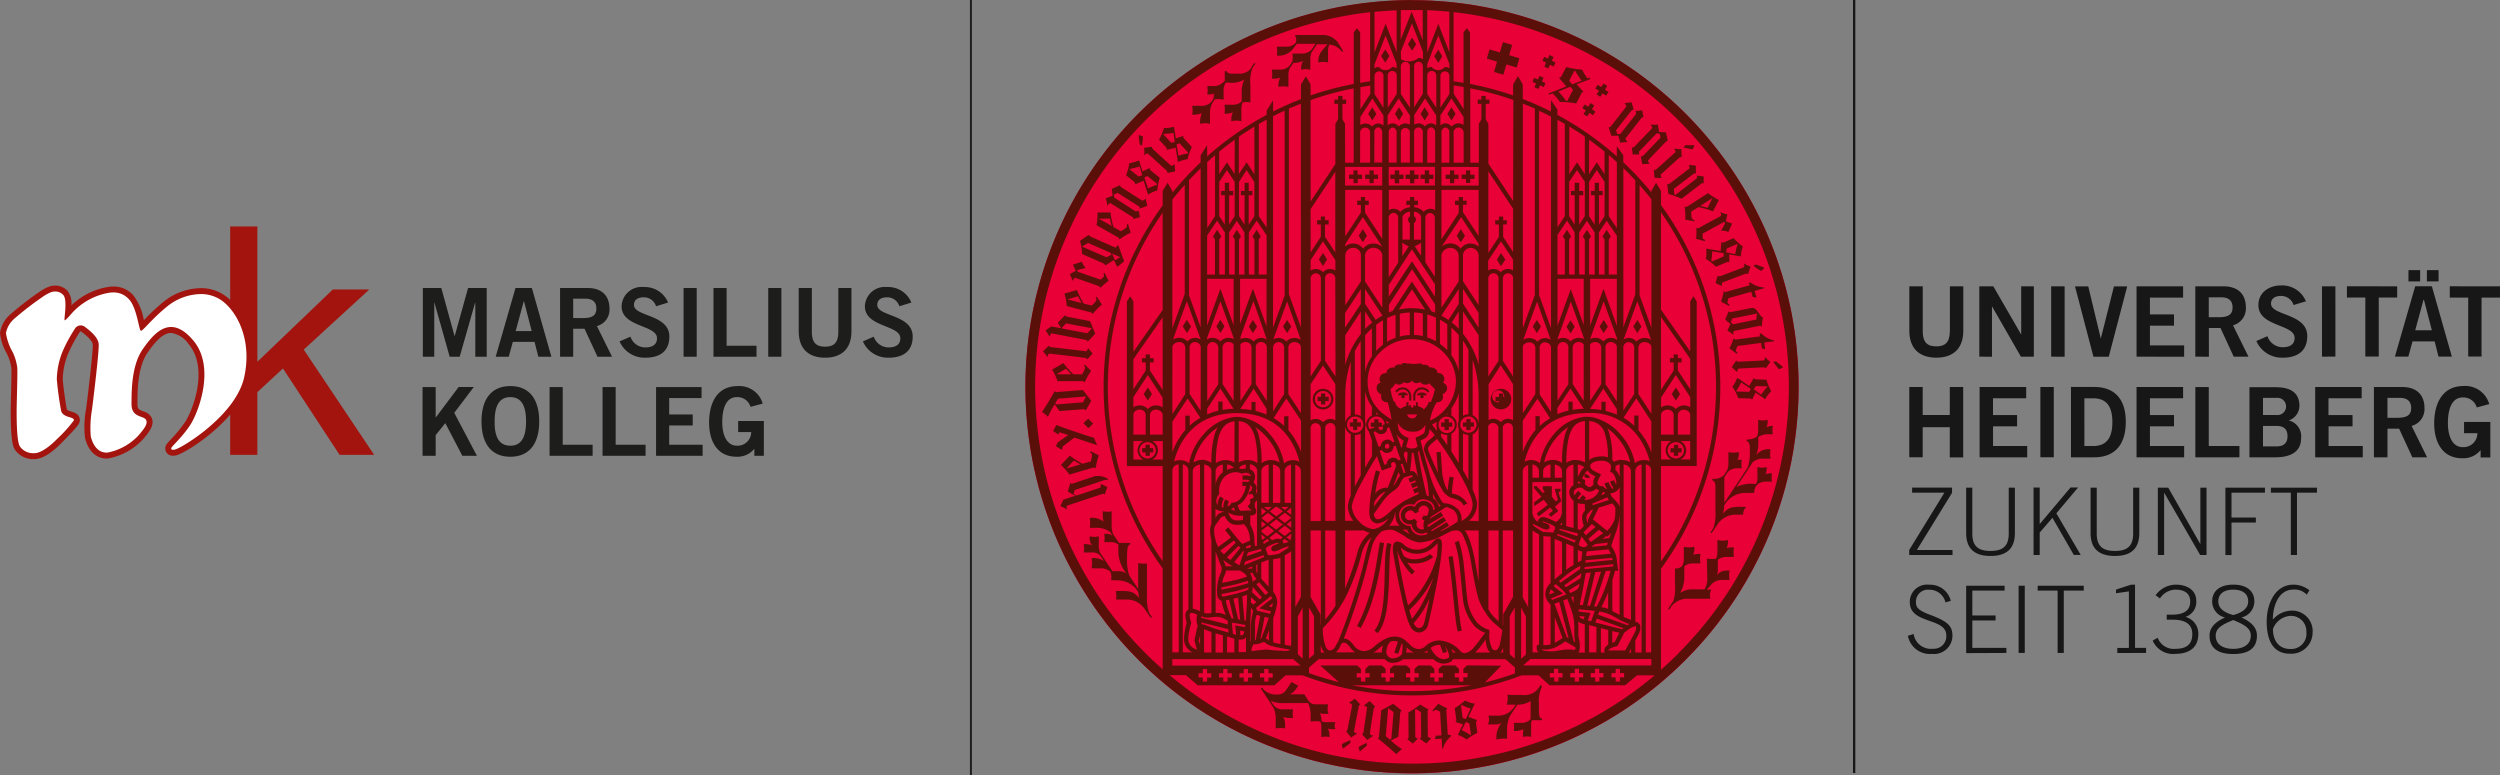 <svg xmlns="http://www.w3.org/2000/svg" xmlns:xlink="http://www.w3.org/1999/xlink" viewBox="0 0 336.543 104.382">
  <rect x="0" y="0" width="336.543" height="104.382" fill="#808080" stroke="none"/>
  <defs>
    <style>
      .cls-1 {
        fill: none;
      }

      .cls-2 {
        fill: #171717;
      }

      .cls-3 {
        fill: #e80036;
      }

      .cls-4 {
        fill: #5a0f09;
      }

      .cls-5 {
        fill: #1d1d1b;
      }

      .cls-6 {
        clip-path: url(#clip-path);
      }

      .cls-7 {
        fill: #a3140e;
      }

      .cls-8 {
        fill: #fff;
      }
    </style>
    <clipPath id="clip-path">
      <rect class="cls-1" y="30.483" width="51.859" height="32.015"/>
    </clipPath>
  </defs>
  <g id="Logo_Uni_4C" data-name="Logo Uni_4C">
    <g id="layer1">
      <path id="path826" class="cls-2" d="M249.444,104.056V0h.313V104.056h-.313M256.838,85.6a3.009,3.009,0,0,0,3.231,2.427,2.484,2.484,0,0,0,2.764-2.397c0-1.305-.496-1.935-3.067-2.888-1.672-.63-1.846-1.067-1.846-1.682a1.611,1.611,0,0,1,1.786-1.672,2.213,2.213,0,0,1,2.189,1.707l.715-.213a2.858,2.858,0,0,0-2.903-2.169,2.324,2.324,0,0,0-2.615,2.347c0,3.002,4.913,2.045,4.913,4.466a1.683,1.683,0,0,1-1.811,1.806,2.345,2.345,0,0,1-2.586-1.985l-.764.238Zm13.255,2.298v-.68h-4.585V83.526h3.131v-.675h-3.131V79.506h4.347v-.655h-5.176v9.072Zm1.648,0h.829V78.851h-.829v9.047Zm2.551-8.392h2.7v8.392h.829V79.506h2.69v-.655h-6.203v.675Zm14.61,8.392v-.68h-1.489V78.702h-.526l-2.035.665v.496l1.732-.253v7.613h-1.558v.68Zm.878-1.682a2.984,2.984,0,0,0,3.052,1.806c1.796,0,3.102-.779,3.102-2.69a2.321,2.321,0,0,0-1.732-2.288,2.107,2.107,0,0,0,1.454-2.134c0-1.697-1.568-2.208-2.739-2.208a3.414,3.414,0,0,0-2.739,1.429l.591.427a2.544,2.544,0,0,1,2.084-1.181c1.216,0,1.985.496,1.985,1.608,0,1.206-.854,1.762-2.481,1.762h-.68v.675h.829c1.712,0,2.615.63,2.615,1.935s-.715,1.985-2.238,1.985a2.312,2.312,0,0,1-2.422-1.489l-.665.377Zm10.853-7.513c-1.722,0-2.839.779-2.839,2.298a2.229,2.229,0,0,0,1.732,2.124c-1.558.705-2.084,1.533-2.084,2.437,0,1.811,1.305,2.481,3.191,2.481s3.191-.65,3.191-2.481c0-.903-.526-1.732-2.084-2.437A2.234,2.234,0,0,0,303.477,81c0-1.519-1.117-2.298-2.839-2.298ZM298.271,85.56c0-.993.878-1.489,2.362-2.089,1.489.606,2.362,1.107,2.362,2.089,0,1.236-1.027,1.786-2.362,1.786S298.271,86.796,298.271,85.56Zm.352-4.6c0-1.067.829-1.583,2.01-1.583s2.01.496,2.01,1.583c0,.993-.878,1.533-2.01,1.836C299.502,82.493,298.623,81.943,298.623,80.96Zm12.273-1.489a3.513,3.513,0,0,0-2.144-.769c-2.566,0-3.618,2.7-3.618,4.963,0,2.089.59,4.332,3.116,4.332a2.861,2.861,0,0,0,3.067-2.814,2.759,2.759,0,0,0-2.918-2.978,3.384,3.384,0,0,0-2.437,1.206c0-1.722.705-4.045,2.774-4.045a2.198,2.198,0,0,1,1.787.69l.377-.615Zm-.417,5.618a2.059,2.059,0,0,1-2.213,2.273c-1.409,0-2.288-1.042-2.288-2.675a2.668,2.668,0,0,1,2.273-1.772,2.06,2.06,0,0,1,2.223,2.174ZM257.404,66.32h4.347l-4.739,7.717v.675h5.831v-.675H258.044l4.734-7.692v-.705h-5.375v.68Zm7.275-.675V71.75c0,2.059,1.077,3.092,3.28,3.092s3.28-1.027,3.28-3.092V65.645h-.829v6.184c0,1.732-.844,2.337-2.452,2.337s-2.451-.601-2.451-2.337V65.645Zm9.072,9.072h.829V71.69l1.712-1.985,2.878,4.997h.928l-3.28-5.603,2.928-3.474h-1.017l-4.149,4.923V65.626h-.829v9.091Zm7.677-9.072V71.75c0,2.059,1.077,3.092,3.28,3.092s3.28-1.027,3.28-3.092V65.645H287.16v6.184c0,1.732-.844,2.337-2.451,2.337s-2.452-.601-2.452-2.337V65.645Zm9.072,9.072h.829V66.32l4.853,8.392h.854V65.645h-.829v7.563h-.025l-4.303-7.563h-1.395v9.072Zm9.9,0V70.345h3.28V69.67H300.4V66.325h4.501V65.65h-5.325v9.072Zm5.295-8.392h2.69v8.392h.829V66.32h2.69v-.675H305.7v.675Zm-46.867-4.764v-4.05h3.647v4.064h1.806V52.093h-1.806v3.777h-3.647V52.093h-1.806v9.464Zm14.069,0V60.043h-4.6v-2.65h3.236V55.874h-3.24v-2.258h4.466V52.097H266.49v9.464Zm3.578,0V52.093h-1.806v9.464Zm2.313,0h3.131c2.481,0,4.233-1.389,4.248-4.734s-1.742-4.734-4.248-4.734h-3.131v9.469Zm1.806-7.94H281.8c2.074,0,2.561,1.519,2.561,3.211s-.496,3.211-2.561,3.211h-1.206V53.621Zm13.429,7.94V60.043h-4.605v-2.65h3.241V55.874h-3.241v-2.258h4.466V52.097h-6.268v9.464Zm7.444,0V60.043h-4.129v-7.94h-1.806v9.464Zm1.365,0h3.474c2.412,0,3.449-1.022,3.449-2.481a2.192,2.192,0,0,0-1.653-2.481A2.109,2.109,0,0,0,309.541,54.45c-.104-1.692-1.325-2.322-3.211-2.322h-3.514V61.591Zm1.806-4.223h1.811c1.052,0,1.489.496,1.489,1.38s-.457,1.375-1.489,1.375H304.638Zm0-3.776h1.811a1.162,1.162,0,1,1,0,2.308H304.638V53.562Zm13.429,8V60.043h-4.6v-2.65h3.226V55.874h-3.24v-2.258h4.466V52.097H311.665v9.464Zm3.33,0V57.705H322.96l1.782,3.856h1.985l-2.084-4.223a2.342,2.342,0,0,0,1.732-2.437c0-1.563-.878-2.804-3.027-2.804H319.57v9.464Zm0-8h1.653c.993,0,1.534.447,1.534,1.34s-.432,1.34-1.851,1.34h-1.34v-2.7Zm13.692.814a3.345,3.345,0,0,0-3.434-2.412c-3.032,0-3.97,2.595-3.97,5.007,0,2.675,1.191,4.719,3.767,4.719a2.977,2.977,0,0,0,2.481-1.102v.993h1.31v-4.784H331.704v1.519h1.796a1.871,1.871,0,0,1-1.862,1.879q-.061,0-.123-.004c-1.261,0-1.985-1.26-1.985-3.25,0-2.099.655-3.434,1.985-3.434a1.869,1.869,0,0,1,1.901,1.34l1.677-.447Zm-72.613-9.826c0,1.533-.606,2.074-1.821,2.074s-1.821-.536-1.821-2.074V38.545h-1.806v5.93c0,2.769,1.702,3.672,3.633,3.672s3.633-.903,3.633-3.672v-5.93h-1.806v6.005Zm5.677,3.474V41.274h.025l3.871,6.739H273.79V38.545h-1.702V44.996h-.025l-3.727-6.451h-1.886v9.469Zm9.781,0V38.545h-1.811v9.469Zm3.921,0h2.02l2.481-9.469h-1.782l-1.757,6.978h-.025l-1.677-6.978h-1.782l2.481,9.469Zm12.168,0V46.495h-4.605V43.84h3.241V42.321h-3.241v-2.258h4.466V38.545h-6.268v9.469Zm3.33,0V44.157h1.563l1.782,3.856h1.985L300.598,43.79a2.342,2.342,0,0,0,1.732-2.442c0-1.563-.878-2.804-3.027-2.804h-3.777v9.469Zm0-8h1.653c.993,0,1.534.447,1.534,1.34s-.432,1.34-1.851,1.34h-1.35v-2.69Zm13.062.536a3.444,3.444,0,0,0-3.345-2.134c-1.638,0-3.052.958-3.052,2.65,0,2.913,4.878,2.546,4.878,4.407,0,.918-.695,1.26-1.603,1.26a2.168,2.168,0,0,1-2.059-1.489l-1.489.655a3.752,3.752,0,0,0,3.538,2.243c2.099,0,3.315-.993,3.315-2.908,0-3.072-4.878-2.729-4.878-4.357,0-.735.566-1.047,1.35-1.047a1.742,1.742,0,0,1,1.682,1.221l1.653-.496Zm3.97,7.444V38.545h-1.806v9.469Zm1.548-9.469v1.518h2.481v7.94h1.806v-7.94h2.481V38.545ZM326.28,40.356h.025l1.062,4.104h-2.238l1.117-4.104Zm-3.871,7.647h1.796l.561-2.045h2.978l.521,2.045h1.796l-2.69-9.469h-2.243l-2.73,9.469ZM324.22,36.361V37.88h1.573V36.366Zm2.481,0V37.88h1.573V36.366Zm3.082,2.179v1.518h2.481v7.94h1.796v-7.94h2.481V38.545Z"/>
      <circle id="circle828" class="cls-3" cx="190.081" cy="52.068" r="52.043"/>
      <path id="path830" class="cls-4" d="M184.354,24.654h.571v-.571h.576v-.571h-.576v-.576h-.571v.571h-.571v.571h.571Zm10.109,33.25h.571v-.457h.457v-.571h-.457V56.42h-.571v.457h-.457v.571h.457ZM182.205,24.654h.571v-.571h.571v-.571h-.596v-.576h-.546v.571H181.61v.571h.596ZM194.994,74.95c.635,4.149.774,8.049,1.236,10.064l.556-.129c-.442-1.906-.591-5.846-1.231-10.024Zm-5.742-22.729a1.241,1.241,0,0,0-1.419.442l.194.194a1.032,1.032,0,0,1,.799-.442.928.928,0,0,1,.878.829v.67h.273v-.71a1.216,1.216,0,0,0-.754-.983Zm1.727,0a1.221,1.221,0,0,0-.73.993v.71h.278v-.68a.928.928,0,0,1,.878-.829,1.032,1.032,0,0,1,.799.442l.194-.194a1.241,1.241,0,0,0-1.444-.442Zm.462.615c-.496,0-.69.194-.69.377h.571a.199.199,0,0,0-.129.179.228.228,0,0,0,.457,0,.194.194,0,0,0-.119-.174h.556c-.025-.174-.318-.387-.67-.387Zm11.201-17.89-.586-.883-.551.883.551.883ZM202.056,55.11a1.385,1.385,0,1,0-1.39-1.389,1.385,1.385,0,0,0,1.39,1.389Zm0-2.481a.818.818,0,1,1-.01-.005h.01Zm-.273,1.831h.571v-.457h.457v-.571h-.457v-.457h-.571v.457h-.457v.571h.457ZM191.808,24.684h.571v-.6h.576v-.571h-.576v-.576h-.571v.571h-.571v.571h.571Zm-1.985,0h.571v-.6h.571v-.571h-.571v-.576h-.596v.571h-.576v.571h.576Zm-2.035,0h.571v-.6h.576v-.571h-.576v-.576h-.596v.571h-.596v.571h.571ZM188.88,52.832c-.496,0-.69.194-.69.377h.581a.199.199,0,0,0-.129.179.228.228,0,0,0,.457,0,.194.194,0,0,0-.124-.174h.551c-.02-.213-.313-.417-.665-.417Zm5.236,20.446a1.532,1.532,0,0,0-.084-.496.447.447,0,0,0-.407-.298.859.859,0,0,0-.541.298c-.149.139-.298.303-.447.447a2.775,2.775,0,0,1-1.901.764,2.64,2.64,0,0,1-1.638-.566,1.717,1.717,0,0,0-.993-.531.566.566,0,0,0-.496.362,1.866,1.866,0,0,0-.104.71v.065c0,.179.104.769.263,1.672.233,1.335.61,3.27.993,4.997.199.864.412,1.677.61,2.342a5.843,5.843,0,0,0,.61,1.489,1.315,1.315,0,0,0,1.057.615,1.335,1.335,0,0,0,1.221-1.117c.129-.496.859-3.727,1.36-6.6a.251.251,0,0,0,0-.035c.149-.859.278-1.682.367-2.402a14.242,14.242,0,0,0,.119-1.538A1.208,1.208,0,0,0,194.116,73.278Zm-2.402,10.58c-.139.496-.422.69-.67.69a.749.749,0,0,1-.59-.377,1.614,1.614,0,0,1-.159-.288,11.323,11.323,0,0,0,1.985-3.007l.164-.333c-.338,1.667-.645,3.022-.725,3.32Zm.055-3.236a12.556,12.556,0,0,1-1.697,2.685c-.114-.328-.233-.72-.352-1.151v-.03a14.279,14.279,0,0,0,3.246-4.397,18.779,18.779,0,0,1-1.191,2.898Zm1.672-5.786a14.635,14.635,0,0,1-3.896,6.665c-.347-1.375-.69-3.017-.958-4.422s-.496-2.645-.496-2.978a7.553,7.553,0,0,0,1.985,3.246l.372-.427a5.391,5.391,0,0,1-.993-1.186,3.413,3.413,0,0,0,.918.119,3.901,3.901,0,0,0,2.551-.859l-.402-.402a3.414,3.414,0,0,1-2.149.695,2.039,2.039,0,0,1-1.404-.442,6.094,6.094,0,0,1-.417-1.151l.194.164a3.206,3.206,0,0,0,1.985.685,3.34,3.34,0,0,0,2.293-.923c.169-.159.323-.328.447-.447l.06-.055v.303a12.444,12.444,0,0,1-.084,1.419ZM185.754,73.01c-.496,2.913-.993,7.444-3.072,11.255l.496.273c2.164-3.93,2.665-8.551,3.136-11.439Zm.6,6.01c-.089,2.387-.392,4.789-1.33,5.851l.432.372c1.122-1.33,1.36-3.787,1.489-6.203s.04-4.804.362-5.786l-.541-.179c-.397,1.201-.308,3.548-.412,5.945ZM188.89,15.33l-.551-.883-.556.883.551.883Zm14.68-9.285-1.251-.372-.412,1.385-1.385-.412L200.15,7.886l1.385.412-.412,1.39,1.251.372.412-1.385,1.385.412.367-1.25-1.385-.412Zm8.412,37.939L211.43,43.12l-.551.883.551.883Zm24.892.938.045.362-3.216.417a.312.312,0,0,1-.303-.124h-.04a7.027,7.027,0,0,1-.551,1.32l.993.725.109-.149c-.347-.223-.248-.397,0-.898l3.161-.412.094.72.457.144-.119-.918,1.355-.179v-.094a3.39,3.39,0,0,1-1.757-.953Zm.64-8.888-1.151-.432a3.516,3.516,0,0,1-.328.179,9.224,9.224,0,0,0,1.047.695,2.333,2.333,0,0,0,.432-.447Zm-30.991,31.597v.496l1.295-.849.541.68L206.87,69.109l.268.402,1.553-1.186.362.422-.59.496.318.318.993-.784-.462-.541.859-.784-.377-1.161.278-.189v-.303h-.794l.442,1.489-.288.228-.531-.66V65.452h-1.211v.417l.268.303-.268.199-.819-.918h-.377V65.69l1.022,1.201Zm-.184-23.672.551.883.551-.883-.551-.883Zm31.026,4.571-3.31.164c-.268,0-.303-.139-.303-.139h-.045l-.581.869.69.645h.04a.814.814,0,0,1,.169-.457l3.375-.164a.293.293,0,0,1,.258.119h.045l.625-.844a3.664,3.664,0,0,1-.7-.66h-.04s.045.452-.228.467Zm-5.29-9.315h-.04a7.037,7.037,0,0,1-.362,1.385l1.072.581.089-.164c-.377-.169-.303-.357-.154-.883l3.072-.854.194.7.496.074-.248-.893,1.315-.367-.025-.094a3.415,3.415,0,0,1-1.871-.695l-.174.05.099.352-3.126.864a.308.308,0,0,1-.338-.055Zm1.241,5.831h.04c-.04-.199,0-.496.074-.496l3.404-.68a.298.298,0,0,1,.308.099h.04a8.182,8.182,0,0,1,.139-1.231c-.606-.238-.754-1.434-1.583-1.27l-2.724.546a.293.293,0,0,1-.273-.079h-.045l-.457,1.097.715.586-.427.898a4.762,4.762,0,0,1,.794.536Zm-.129-2.174,3.355-.67a3.043,3.043,0,0,0-.099.819l-3.122.63-.318-.268Zm2.387,10.764a.288.288,0,0,1,.248.139h.05l.462-.938,1.29.908a4.759,4.759,0,0,1,.809-1.082,8.332,8.332,0,0,1-.645-1.553l-1.404-.035a.303.303,0,0,1-.273-.164h-.04l-.601,1.052-1.618-1.117a4.133,4.133,0,0,1-.635,1.211,7.574,7.574,0,0,1,.789,1.548Zm.789-1.663,1.524.035.035.07a7.08,7.08,0,0,0-.839,1.057l-.993-.739Zm-2.63.62a6.448,6.448,0,0,0,.66-1.117l1.295.878-.203.397-1.682-.04Zm-13.315-7.752.551-.883-.551-.883-.551.883Zm-37.527,55.73a2.392,2.392,0,0,0,.174.596l.938-.799v-.377a9.397,9.397,0,0,0-1.107.581Zm32.436-56.614.551.883.571-.883-.551-.883Zm-33.051,54.43c.035-.189.571-2.978.625-3.256s.208-.263.208-.263v-.045l-.71-.769-.774.536v.04a.814.814,0,0,1,.407.268s-.601,3.141-.635,3.315a.288.288,0,0,1-.174.223v.045l.675.809a3.7,3.7,0,0,1,.804-.526v-.035s-.496-.07-.427-.342Zm5.955.799s.248-3.027.268-3.236a.308.308,0,0,1,.184-.268v-.04l-1.141-.898-1.603.878-.293,3.499a.288.288,0,0,1-.154.243v.045c.878.695,1.598,1.32,2.481,2.119a3.583,3.583,0,0,1,.744-.66v-.04a7.918,7.918,0,0,1-1.489-1.151Zm-1.682-.084.313-3.767h.025l.715.531-.298,3.588-.213.114ZM183.62,94.95v.035a.804.804,0,0,1,.417.253s-.457,3.166-.496,3.34a.298.298,0,0,1-.169.233v.045l.705.774a3.667,3.667,0,0,1,.779-.556v-.04s-.471-.055-.432-.328c0-.189.437-3.012.496-3.275s.199-.273.199-.273v-.045l-.74-.739Zm8.546.854a.293.293,0,0,1,.129-.258v-.045l-1.131-.655a14.681,14.681,0,0,1-1.573,1.077s.03,3.082.03,3.285a.308.308,0,0,1-.154.283v.04l.72.571.63-.63v-.03l-.293-.213-.035-3.697.134-.084.655.402s.03,3.002.03,3.275-.154.298-.154.298v.045l.849.615.655-.68v-.035a.808.808,0,0,1-.447-.189s-.03-3.191-.03-3.37Zm15.384-3.474-.164-.104-.233.352a2.317,2.317,0,0,1-1.767.993l-2.481-.035a2.139,2.139,0,0,1-.084,1.325h1.216l-.203.308a2.556,2.556,0,0,1-2.099,1.176h-1.389a1.142,1.142,0,0,1,.104.566c0,.496-.213.605-.213.605h1.151a1.572,1.572,0,0,0,.735-.199,3.206,3.206,0,0,0-.68,1.672v.576a3.86,3.86,0,0,1,1.429-.124V98.29a4.154,4.154,0,0,1,.437-1.985l.963-1.439a3.3,3.3,0,0,0,1.777-.496v2.442a1.653,1.653,0,0,1-1.022.496h-1.251a3.129,3.129,0,0,1,0,1.087,2.432,2.432,0,0,0,1.305-.243,3.474,3.474,0,0,0-.045,1.047,2.217,2.217,0,0,1,1.077,0V97.709a2.099,2.099,0,0,1,.099-.754h1.37v-.228c-.273,0-.377-.223-.412-.814V94.811a4.453,4.453,0,0,1,.397-2.357Zm-8.734,4.64v-.04l-1.131-.422.844-1.777a4.154,4.154,0,0,1-1.3-.437,7.754,7.754,0,0,1-1.399,1.027l.213,1.563a.288.288,0,0,1-.094.268v.05l.993.308-.69,1.414a4.652,4.652,0,0,1,1.191.625,8.266,8.266,0,0,1,1.434-.893s-.164-1.186-.194-1.395a.307.307,0,0,1,.174-.268ZM196.9,96.652l-.228-1.663.099-.084a6.721,6.721,0,0,0,1.211.471l-.665,1.419Zm1.047,2.303a7.23,7.23,0,0,0-1.176-.66l.566-1.117.467.223.213,1.489Zm-3.057-.04s-.174-3.032-.189-3.241a.298.298,0,0,1,.139-.288v-.04a7.19,7.19,0,0,1-1.221-.615l-.789.923.134.124c.253-.337.417-.223.898.035l.184,3.186-.73.04-.174.447.928-.05.074,1.36h.099a3.38,3.38,0,0,1,1.072-1.682v-.179Zm21.156-86.846.313-.496-.496-.323-.313.471-.471-.313-.323.496.496.313-.318.496.496.323.313-.471.471.313.323-.496Zm15.786,26.466a.829.829,0,0,1,0-.496l3.156-1.196a.293.293,0,0,1,.283.035h.045l.333-.993a3.648,3.648,0,0,1-.864-.412h-.035s.184.442-.079.541l-3.067,1.151c-.253.094-.333-.04-.333-.04h-.045l-.283.993.859.377Zm.601,35.234a1.915,1.915,0,0,0,.164-1.072,2.858,2.858,0,0,1-1.404,0V74.062a2.567,2.567,0,0,1-.189,1.161,10.576,10.576,0,0,1-1.226,0l.05,2.526a2.715,2.715,0,0,1-.377,1.588h-1.593a2.829,2.829,0,0,0-1.682.496,4.467,4.467,0,0,0,.561-2.045V76.231a1.802,1.802,0,0,1,.993-.392h1.181a3.713,3.713,0,0,1,0-1.27,3.045,3.045,0,0,0-.993.104,1.934,1.934,0,0,0,.164-1.072,2.893,2.893,0,0,1-1.409,0v1.365a2.203,2.203,0,0,1-.208,1.196l-.025.035a1.151,1.151,0,0,1-.958.328v2.164a5.968,5.968,0,0,1-.199,2.174l-.73,1.097.174.099a2.712,2.712,0,0,1,2.218-1.459h3.305a1.716,1.716,0,0,1,.124-1.231h-.645a6.904,6.904,0,0,0,.685-.739,2.019,2.019,0,0,1,1.211-.561h1.201a3.658,3.658,0,0,1,0-1.27c-.878,0-1.206.069-1.692.635a2.02,2.02,0,0,0,.119-.655V75.367a1.777,1.777,0,0,1,.993-.392H233.42a3.723,3.723,0,0,1,0-1.27,3.061,3.061,0,0,0-.978.065Zm-3.226-42.326,2.849-1.548.199.055a5.904,5.904,0,0,1-.551,1.042v.04a3.42,3.42,0,0,1,.928.174h.045l.496-1.107-.844-.303.208-.933a4.736,4.736,0,0,1-.913-.288h-.035c.094.179.139.462.069.496L228.73,30.664a.313.313,0,0,1-.323,0l-.05.05a7.373,7.373,0,0,1-.04,1.429l1.176.323.05-.174c-.387-.089-.357-.298-.328-.849Zm8.58,26.069a1.697,1.697,0,0,0,.159-.993,2.581,2.581,0,0,1-1.266,0V57.74a2.248,2.248,0,0,1-.174,1.052,2.571,2.571,0,0,1-1.37.382v.218c.288,0,.417.471.417.754v.422a6.157,6.157,0,0,1-.273,2.328l-.372.59-1.792,2.705-.993,1.489V64.241l.467-.705a1.787,1.787,0,0,1,1.072-.496h.814a3.26,3.26,0,0,1,0-1.151,3.44,3.44,0,0,0-.59.035,1.881,1.881,0,0,0,.174-1.072,2.855,2.855,0,0,1-1.385,0v1.34a2.571,2.571,0,0,1-.179,1.131l-.442.665a1.986,1.986,0,0,1-1.548.467v.223c.293,0,.422.467.422.754v3.32a6.05,6.05,0,0,1-.278,2.327c-.129.203-.392.581-.392.581l.154.094s.338-.457.735-1.057l.114-.179a2.899,2.899,0,0,1,2.218-1.236h1.186a1.275,1.275,0,0,1,.422-1.042c-1.414,0-2.288-.169-3.116.878l-.084.124a3.697,3.697,0,0,0,.208-1.196l.233-.352a3.251,3.251,0,0,1,2.481-1.34h1.345a1.439,1.439,0,0,1,.467-1.171,1.569,1.569,0,0,1,.888-.347h1.032a3.257,3.257,0,0,1,0-1.112,2.655,2.655,0,0,0-.878.094,1.677,1.677,0,0,0,.149-.938,2.532,2.532,0,0,1-1.231,0v1.196a1.936,1.936,0,0,1-.179,1.047l-.035.045a4.559,4.559,0,0,0-2.62.397l1.335-2.015.074-.114.551-.834.079-.119v-.04l.094-.139a1.896,1.896,0,0,1,1.171-.556h1.295a3.643,3.643,0,0,1,0-1.246,1.976,1.976,0,0,0-1.95.809,4.021,4.021,0,0,0,.303-1.489v-.993a2.313,2.313,0,0,1,1.171-.372h.784a3.325,3.325,0,0,1,0-1.141A2.682,2.682,0,0,0,237.787,57.512ZM227.648,28.505l.993-.625a11.228,11.228,0,0,1,1.925.556h.04l.784-1.519a8.307,8.307,0,0,1-1.454-.913l-2.804,1.801a.312.312,0,0,1-.318,0H226.78a9.311,9.311,0,0,1,.094,1.757l1.206.238v-.184c-.402-.035-.377-.392-.432-1.112Zm2.878-1.851-.65,1.32s-.581-.154-.993-.248Zm1.93,8.635a.303.303,0,0,1,.288,0h.045V34.242l1.553.278a4.782,4.782,0,0,1,.278-1.325,8.245,8.245,0,0,1-1.246-1.136l-1.29.566a.308.308,0,0,1-.318-.035h-.04l-.099,1.206-1.94-.328a4.075,4.075,0,0,1-.065,1.37,7.739,7.739,0,0,1,1.37,1.067Zm0-1.836,1.395-.61.06.05a7.311,7.311,0,0,0-.318,1.315l-1.226-.243ZM230.472,35.2l-.114-.079a6.619,6.619,0,0,0,.129-1.295l1.543.258v.442ZM225.921,59.874H225.35v.457h-.467v.571h.457v.457h.571v-.457h.462v-.571h-.457Zm13.156-11.23s-.283.065-.367.07a9.492,9.492,0,0,0,.779.993,2.308,2.308,0,0,0,.551-.288ZM190.091.01a52.043,52.043,0,1,0,52.033,52.053v-.01A52.043,52.043,0,0,0,190.081.025Zm5.603,11.498q.67.089,1.34.208v2.978l-1.34-2.054ZM197.49,89.575l-.496.457v.571h.566v.581h-.566v.571h-.596V91.188h-.566v-.576h.566v-.571l-.496-.457h-1.737l-.496.457v.571h.571v.581h-.571v.561h-.576V91.188h-.566v-.576h.566v-.566l-.496-.462h-1.682l-.496.462v.566h.566v.581h-.566v.561h-.581V91.188h-.566v-.576h.566v-.571l-.496-.457h-1.727l-.496.462v.566h.546v.581h-.566v.561h-.581V91.188h-.566v-.576h.566v-.571l-.496-.457H184.3l-.496.462v.566h.571v.581h-.571v.561h-.606V91.188h-.561v-.576h.561v-.561l-.496-.467H177.739c.199.199,1.732,1.553,2.516,2.248a40.769,40.769,0,0,1-4.045-1.221v-.73l.318-.283.993-.869h8.893a1.44,1.44,0,0,0,.849.496h.159a2.884,2.884,0,0,0,.566-.065A1.533,1.533,0,0,0,188.483,89a4.574,4.574,0,0,0,.402-.258h4.084a2.707,2.707,0,0,0,.233.199,1.92,1.92,0,0,0,1.146.387,1.985,1.985,0,0,0,.963-.253.7.7,0,0,0,.273-.337h7.077l1.275,1.117v.789l-.283.114q-1.846.645-3.767,1.117l2.203-2.263Zm.596,2.675a41.16,41.16,0,0,1-16.059,0ZM186.071,22.476v2.511h-5.002V22.476Zm-2.978-.571V17.811a.615.615,0,0,1,.203-.437.729.729,0,0,1,.496-.194.64.64,0,0,1,.645.63V21.895Zm1.916-4.094a.734.734,0,0,1,.164-.496.437.437,0,0,1,.332-.169.541.541,0,0,1,.382.184.68.68,0,0,1,.184.462v4.084h-1.062Zm5.032,4.65h3.131v2.511h-6.228V22.476Zm-3.097-.571V17.811a.61.61,0,0,1,.526-.645.496.496,0,0,1,.362.179.695.695,0,0,1,.179.467V21.895Zm1.633,0V17.811a.606.606,0,0,1,1.211,0V21.895Zm1.786,0V17.811a.591.591,0,1,1,1.176,0V21.895Zm-.283,19.587h-.04a8.432,8.432,0,0,0-1.747.194l1.777-2.724,1.786,2.729a8.533,8.533,0,0,0-1.777-.184Zm1.459.715v3.052a6.46,6.46,0,0,0-1.186-.159V42.058a8.004,8.004,0,0,1,1.186.144Zm-1.757-.139v3.052a6.539,6.539,0,0,0-1.345.203V42.232a8.015,8.015,0,0,1,1.345-.164Zm.283-4.149-2.6,3.97a5.201,5.201,0,0,0-.496.189V41.026l3.122-4.784,3.107,4.744v1.107c-.164-.065-.328-.124-.496-.179Zm0-4.342,3.107,4.705v1.677L190.071,35.18,186.95,39.964V38.366ZM186.94,29.255a.685.685,0,0,1,.655-.601.65.65,0,0,1,.625.645v6.059l-1.28,1.985Zm2.849.754V32.252h-.993V29.319a.714.714,0,0,1,.357-.59,1.489,1.489,0,0,1,.66-.233v.62a.546.546,0,0,0,0,.933Zm-.139,3.136-.873,1.34V32.639A2.562,2.562,0,0,0,189.649,33.145Zm.695-4.05V28.48a1.489,1.489,0,0,1,.62.228.72.72,0,0,1,.338.61v2.948h-.958V30.024a.546.546,0,0,0,0-.928Zm.958,3.543v1.801l-.859-1.3a2.556,2.556,0,0,0,.878-.501Zm.571,2.665V29.319a.66.66,0,0,1,.635-.645.67.67,0,0,1,.645.61v7.965Zm.258,7.032a8.059,8.059,0,0,1,1.171.417v3.181a6.6,6.6,0,0,0-1.171-.496Zm1.062-20.431h-1.062V17.811a.734.734,0,0,1,.164-.496.437.437,0,0,1,.333-.169.546.546,0,0,1,.382.179.67.67,0,0,1,.184.457Zm0,3.652v2.739a1.227,1.227,0,0,0-.645-.189,1.211,1.211,0,0,0-.908.427,1.369,1.369,0,0,0-.308-.293,2.075,2.075,0,0,0-.948-.337v-.318h.496v-.571h-.496V26.52h-.571v.496h-.496v.571h.496V27.9a2.109,2.109,0,0,0-.993.342,1.416,1.416,0,0,0-.308.288,1.191,1.191,0,0,0-.898-.427,1.245,1.245,0,0,0-.655.194V25.558Zm-5.325,16.818v3.102a6.517,6.517,0,0,0-1.146.546V42.812A7.889,7.889,0,0,1,187.868,42.376Zm2.213,3.285a5.955,5.955,0,0,1,4.184,1.717,5.682,5.682,0,0,1,1.732,4.04,5.913,5.913,0,0,1-3.474,5.201,1.39,1.39,0,0,1,.035-.372,7.312,7.312,0,0,1,.834-2.089.829.829,0,0,0,.754-.328.789.789,0,0,0,.03-.764.908.908,0,0,0,.615-.68.769.769,0,0,0-.556-.859.804.804,0,0,0,.134-.829.819.819,0,0,0-.878-.471s.094-.347-.347-.61-.685-.114-.685-.114a.65.65,0,0,0-.367-.343,1.053,1.053,0,0,0-.531-.04.734.734,0,0,0-.407-.203,3.911,3.911,0,0,1-1.603-.005.787.787,0,0,0-.075.075s-.084-.124-.412-.119a.586.586,0,0,0-.496.253.6.6,0,0,0-.521,0,.745.745,0,0,0-.377.407s-.213-.189-.69.104a.69.69,0,0,0-.342.62.799.799,0,0,0-.774.303.824.824,0,0,0,0,.948.725.725,0,0,0-.541.789.888.888,0,0,0,.63.794,1.082,1.082,0,0,0,.084.749.913.913,0,0,0,.789.328c.059.228.437,1.732.496,2.327-.367-.238-.65-.437-.65-.442a5.513,5.513,0,0,1-.839-8.675,5.955,5.955,0,0,1,4.248-1.717Zm12.268-16.009v-.496h-.571v.496h-.496v.566h.496V31.88l-1.424,2.164V23.056l3.335,5.047v5.831l-1.345-2.05V30.217h.496v-.571Zm-.293,2.834,1.628,2.481v1.439a1.29,1.29,0,0,0-1.663.258,1.275,1.275,0,0,0-.993-.452,1.305,1.305,0,0,0-.7.208v-1.34Zm1.628,4.873V50.673l-1.375-2.094V37.428a.7.7,0,0,1,.705-.64.685.685,0,0,1,.68.571Zm-3.335.069a.69.69,0,0,1,.7-.645.675.675,0,0,1,.68.64V48.579l-1.385,2.109V37.428Zm1.667,11.746,1.667,2.541v4.863a1.241,1.241,0,0,0-.665-.199,1.335,1.335,0,0,0-.993.467,1.375,1.375,0,0,0-.993-.467,1.296,1.296,0,0,0-.65.179V51.725Zm.283,34.972V71.407h1.385V80.34l-1.33,2.367V84.156Zm.05,3.042v.65h-.387a.916.916,0,0,0,.104-.114,2.153,2.153,0,0,0,.293-.536Zm-.05-17.066V57.591a.615.615,0,0,1,.213-.447.764.764,0,0,1,.496-.199.65.65,0,0,1,.655.645h0V70.122ZM200.994,56.946a.784.784,0,0,1,.496.199.595.595,0,0,1,.218.442V70.117h-1.385V57.427a.635.635,0,0,1,.68-.481Zm.744,14.461V83.63l-.184-.164a5.177,5.177,0,0,1-1.156-1.38v-.03l-.04-.045V71.407Zm-.566,12.481c.422.387.839.725,1.062.943a18.881,18.881,0,0,1-.323,1.881,1.797,1.797,0,0,1-.283.64.412.412,0,0,1-.352.184.466.466,0,0,1-.382-.184,3.813,3.813,0,0,1-.402-2.015v-.531a4.04,4.04,0,0,1-1.563-.898A6.165,6.165,0,0,1,197.49,80.35c-.104-.68-.213-2.188-.382-3.702a16.275,16.275,0,0,0-.739-3.851l-.521.228a15.982,15.982,0,0,1,.69,3.682c.169,1.489.278,2.978.387,3.722a6.68,6.68,0,0,0,1.598,3.871,3.866,3.866,0,0,0,1.424.898,4.067,4.067,0,0,0-.462.566,14.633,14.633,0,0,1-1.117,1.434,1.896,1.896,0,0,1-1.196.734.829.829,0,0,1-.606-.303,4.015,4.015,0,0,0-2.799-1.409,2.715,2.715,0,0,0-1.841.74,1.44,1.44,0,0,1-.948.422,1.698,1.698,0,0,1-1.166-.586,4.19,4.19,0,0,0-.457-.427,2.698,2.698,0,0,0-.764-.526,2.522,2.522,0,0,0-.824-.149,2.706,2.706,0,0,0-1.042.208,6.508,6.508,0,0,0-1.772,1.171,2.089,2.089,0,0,1-1.335.576,1.762,1.762,0,0,1-1.37-.749,3.05,3.05,0,0,0-.72-.754,1.171,1.171,0,0,0-.635-.184,92.974,92.974,0,0,0,2.918-8.838c.258-1.047.496-2.099.774-3.127a4.304,4.304,0,0,1,1.419-2.481,3.411,3.411,0,0,1,1.117-.213,1.563,1.563,0,0,1,.546.084,10.41,10.41,0,0,1,1.608.923,3.842,3.842,0,0,0,1.891.715,7.887,7.887,0,0,0,2.978-.908c.114-.055.248-.129.392-.213a4.179,4.179,0,0,0,.496-.238l.139-.079a1.942,1.942,0,0,1,.789-.189,1.313,1.313,0,0,1,.462.079,1.182,1.182,0,0,1,.496.531,13.273,13.273,0,0,1,1.102,3.628c.213,1.231.531,3.201.943,4.739a7.37,7.37,0,0,0,.561,1.365,4.55,4.55,0,0,0,.338.551l.059.074a5.753,5.753,0,0,0,1.251,1.543Zm-.605,3.95h-1.985a7.889,7.889,0,0,0,.68-.754c.273-.347.496-.695.725-.993a4.868,4.868,0,0,0,.129.844,1.986,1.986,0,0,0,.377.789.86.86,0,0,0,.074.114Zm-4.59,0h-.412a3.047,3.047,0,0,0-.189-.496,4.901,4.901,0,0,1,.59.496Zm-1.459-.824a2.57,2.57,0,0,1,.556,1.295.392.392,0,0,1-.05.218v.035a1.405,1.405,0,0,1-.665.169,1.34,1.34,0,0,1-.814-.278,3.153,3.153,0,0,1-.769-.888,3.783,3.783,0,0,1-.189-.347,2.085,2.085,0,0,1,1.231-.412h.045l.397,1.112.536-.189Zm-2.258.824h-.625a2.222,2.222,0,0,0,.496-.263.581.581,0,0,0,.119.263Zm-1.891,0h-1.052c0-.184.03-.392.04-.605v-.094l.084.074a2.743,2.743,0,0,0,.918.625Zm-2.144.179.462-1.395.119.07v.496a6.49,6.49,0,0,1-.074.839.579.579,0,0,1-.208.228c-.119.094-.258.169-.357.233a1.355,1.355,0,0,1-.293.084,2.383,2.383,0,0,1-.452.055h-.089a1.082,1.082,0,0,1-.615-.462.695.695,0,0,1-.099-.407,2.292,2.292,0,0,1,.462-1.3.604.604,0,0,1,.079-.084,1.894,1.894,0,0,1,.338-.084h.243a1.567,1.567,0,0,1,.293.035l.159.05-.496,1.489Zm-2.199-.179H184.91a3.861,3.861,0,0,0,.437-.318,9.37,9.37,0,0,1,.844-.645,2.712,2.712,0,0,0-.169.898s-.005.045-.005.065Zm-7.94-3.285a17.931,17.931,0,0,0,3.067-4.178,30.467,30.467,0,0,0,2.134-5.801,4.406,4.406,0,0,1,1.36-2.283,7.727,7.727,0,0,0-.586,1.563c-.293,1.047-.496,2.099-.774,3.141a89.501,89.501,0,0,1-3.131,9.34,8.223,8.223,0,0,0-.412.725.993.993,0,0,1-.62.496.495.495,0,0,1-.124,0c-.189,0-.412-.154-.61-.68a7.173,7.173,0,0,1-.318-2.322Zm.208,3.285h-.496v-.993q.035.124.079.248a1.985,1.985,0,0,0,.407.744Zm1.489-16.411V81.551a17.548,17.548,0,0,1-1.385,1.871V71.407Zm-1.385-1.305V57.591a.605.605,0,0,1,.208-.447.774.774,0,0,1,.496-.199.665.665,0,0,1,.67.62V70.122Zm1.385-19.444-1.405-2.099V37.428a.655.655,0,0,1,.665-.645l.005,0a.764.764,0,0,1,.496.199.61.61,0,0,1,.208.442Zm5.523,5.389a1.097,1.097,0,0,1,1.092,1.057l-.323.104.079.268a.495.495,0,0,1,0,.149c0,.179-.104.238-.258.253a.303.303,0,0,1-.298-.233l-.03-.089v-.119h.457v-.571H185.57V56.43h-.571v.457h-.457v.571h.457v.104l-.63.213a1.082,1.082,0,0,1-.184-.6,1.102,1.102,0,0,1,1.097-1.107h.025Zm-.054-.288v-.283c.094.104.194.203.298.303a1.372,1.372,0,0,0-.243,0Zm1.489,1.866V57.611l.283-.094.69,1.94-.243.089a.824.824,0,0,0-.69-.367.893.893,0,0,0-.898.868l-.308.104-.67-1.985.293-.094a.869.869,0,0,0,.715.372.844.844,0,0,0,.566-.213.804.804,0,0,0,.253-.586Zm-.164-1.017.437.293-.342.094a1.397,1.397,0,0,0-.104-.387Zm6.049-2.511h-.298a1.879,1.879,0,0,1-.218.496c-.139.223-.144.144-.402.496a2.481,2.481,0,0,0-.854-.452V54.162h-.243v.496h-.144v-.119H190.28v.199a.174.174,0,0,1-.342,0v-.218h-.184v.139h-.149v-.521h-.273v.496a2.217,2.217,0,0,0-.764.387,1.206,1.206,0,0,1-.779-.953H187.62a9.932,9.932,0,0,1-.442-1.672c.179-.159.65-.6.63-.819a.749.749,0,0,0,.496.199.829.829,0,0,0,.655-.342.839.839,0,0,0,1.131-.199c.134.134.283.347.536.347a1.873,1.873,0,0,0,.596-.144.754.754,0,0,0,.655.342c.462,0,.496-.199.496-.199s.571.59.794.809a10.752,10.752,0,0,1-.541,1.727Zm.799,3.474v.417q-.338-.442-.67-.849c.233-.119.452-.253.67-.392a1.392,1.392,0,0,0-.06.407,1.427,1.427,0,0,0,.05.397Zm-.293.993a5.132,5.132,0,0,1-.655.591,1.776,1.776,0,0,0-.789,1.236.865.865,0,0,0,0,.169,8.422,8.422,0,0,0,.412,1.112c.342.814.844,1.94,1.325,2.908.238.496.496.923.685,1.27a2.269,2.269,0,0,0,.591.734,1.776,1.776,0,0,0,.695.407c.74.223,1.32.377,1.623,1.022l.496-.238a2.727,2.727,0,0,0-1.985-1.33l-.074-.03v-.139a14.088,14.088,0,0,1,.243-2.03l-.561-.099a16.873,16.873,0,0,0-.243,1.841,2.134,2.134,0,0,1-.233-.367,7.12,7.12,0,0,1-.556-2.481c-.079-.913-.089-1.782-.184-2.347l-.561.094c.099.566.099,1.677.228,2.784-.129-.273-.258-.551-.382-.824-.263-.581-.496-1.141-.68-1.573a8.278,8.278,0,0,1-.298-.799.403.403,0,0,1,0-.07c0-.213.233-.496.586-.799a7.705,7.705,0,0,0,.635-.556c2.164,2.948,4.337,6.68,4.754,8.471a2.248,2.248,0,0,1,.035.412,2.397,2.397,0,0,1-.993,1.861,4.175,4.175,0,0,1-.496.337v-.218a2.014,2.014,0,0,0-.357-1.226,2.066,2.066,0,0,0-.457-.417,2.6,2.6,0,0,0-1.3-.531h-.208a.567.567,0,0,1-.303-.208,14.02,14.02,0,0,1-1.767-4.084c-.496-1.613-.923-3.27-1.136-4.169a4.961,4.961,0,0,0,.581-.293,1.216,1.216,0,0,0,.546-.72,2.635,2.635,0,0,0,.084-.536,8.552,8.552,0,0,1,.69.809Zm1.618-2.481a1.097,1.097,0,1,1-1.097,1.097h0a1.097,1.097,0,0,1,1.072-1.121l.015,0Zm-.094-.283c.06-.06.124-.114.184-.179v.174h-.184Zm1.717-10.714V49.909a6.264,6.264,0,0,0-.993-2.089v-3.707A9.084,9.084,0,0,1,196.374,45.105Zm-.938-1.712.938-1.459v2.317a9.579,9.579,0,0,0-.938-.844Zm.938,14.253v4.69c-.313-.496-.645-1.042-.993-1.563V58.385a1.39,1.39,0,0,0,0-2.442V54.951a6.009,6.009,0,0,0,.993-2.04v3.776a1.36,1.36,0,0,0,0,.993Zm-1.543.893v1.399c-.278-.407-.561-.804-.844-1.191v-.432a1.36,1.36,0,0,0,.754.223Zm2.903,11.568a2.918,2.918,0,0,0,1.097-2.174,2.981,2.981,0,0,0-.045-.496,9.486,9.486,0,0,0-.541-1.524V58.47a1.39,1.39,0,0,0,.809-1.186V70.156Zm1.32,1.305v6.833c-.194-.993-.357-1.985-.496-2.705a18.659,18.659,0,0,0-.625-2.566,6.678,6.678,0,0,0-.541-1.256,3.387,3.387,0,0,0-.213-.318Zm-2.109-26.51V41.924l2.109,3.211v3.97a11.81,11.81,0,0,0-2.114-4.184Zm2.109,8.312V57.08a1.385,1.385,0,0,0-.809-1.186V48.45a14.58,14.58,0,0,1,.804,4.779Zm-1.38-6.124v8.675a1.385,1.385,0,0,0-.73.208V45.85a10.598,10.598,0,0,1,.73,1.241Zm-.73-6.218V38.887l2.104,3.241v1.985Zm0-3.007V34.366a1.022,1.022,0,0,1,1.032-.993,1.062,1.062,0,0,1,1.077.993V41.09Zm1.032-5.097a1.613,1.613,0,0,0-1.34.715,1.717,1.717,0,0,0-1.395-.715,1.841,1.841,0,0,0-1.171.432l2.625-3.975,2.352,3.588v.382a1.687,1.687,0,0,0-1.077-.407Zm-.303,23.29a1.097,1.097,0,1,1-1.097,1.097h0a1.097,1.097,0,0,1,1.092-1.077Zm0,2.481v6.104c-.223-.432-.467-.883-.73-1.35V58.331A1.375,1.375,0,0,0,197.674,58.539ZM194.761,70.3l-1.985,1.206a.961.961,0,0,1-.164-.084l2.04-1.315-.308-.496L192.23,70.975a.93.93,0,0,1-.06-.288l2.094-1.256-.293-.496-1.573.943a1.438,1.438,0,0,1,.496-.496c.154-.089.174-.094,1.777-1.122h.059a3.511,3.511,0,0,1,.933.402,1.637,1.637,0,0,1,.566,1.236,1.236,1.236,0,0,1-.05.372l-1.265.774a5.464,5.464,0,0,0-.615.323,2.938,2.938,0,0,1-.496.159l1.26-.759Zm-4.928.496h-.169a1.449,1.449,0,0,1-1.315-1.409,1.511,1.511,0,0,1,0-.208,1.489,1.489,0,0,1,1.519-1.295,2.055,2.055,0,0,1,.328.03l.174.03.104-.149a1.251,1.251,0,0,1,1.077-.581,1.984,1.984,0,0,1,.898.233,1.325,1.325,0,0,1,.685,1.112l-.203.129v-.03a1.191,1.191,0,0,0-.496-.948,1.21,1.21,0,0,0-.754-.268,1.325,1.325,0,0,0-1.221.814,1.141,1.141,0,0,0-.59-.159,1.3,1.3,0,0,0-1.285,1.072,1.49,1.49,0,0,0,0,.213,1.171,1.171,0,0,0,.367.878,1.231,1.231,0,0,0,.839.318,1.321,1.321,0,0,0,.253,0,1.335,1.335,0,0,0,1.3,1.26,1.176,1.176,0,0,0,.496-.099l.139-.074a1.758,1.758,0,0,0,.228.203,1.689,1.689,0,0,1-.496.164,2.204,2.204,0,0,1-.402.04,1.444,1.444,0,0,1-1.404-1.067Zm0,1.156-.253-.154c-.268-.164-.536-.342-.804-.496h.635a2.434,2.434,0,0,0,.432.695Zm-7.404-15.88a1.097,1.097,0,1,1-1.097,1.097h0A1.102,1.102,0,0,1,182.429,56.073Zm-.045-.288V47.279a10.713,10.713,0,0,1,.794-1.37V56.023a1.36,1.36,0,0,0-.749-.223Zm.794,2.551v5.667l-.437.814c-.129.243-.248.496-.357.695V58.564h.045a1.374,1.374,0,0,0,.769-.233Zm-1.127,9.493v-.05a12.259,12.259,0,0,1,1.181-2.705c.596-1.127,1.35-2.442,2.129-3.682l.66,1.94,1.305-.457-.059-.253a.404.404,0,0,1,0-.114.308.308,0,0,1,.307-.308l.01,0c.119,0,.208.04.278.228l.089.273c-.333.948-.868,2.258-1.141,2.978a1.13,1.13,0,0,0-.263-.03,2.05,2.05,0,0,0-1.419.774,18.646,18.646,0,0,1,.64-2.918l-.531-.203a22.825,22.825,0,0,0-.908,5.503,2.626,2.626,0,0,0,.099.844,1.092,1.092,0,0,0,.993.814,2.606,2.606,0,0,0,1.489-.695,2.948,2.948,0,0,1-1.767,1.414.962.962,0,0,1-.303.045,2.977,2.977,0,0,1-1.876-1.022,3.22,3.22,0,0,1-.993-2.02,1.218,1.218,0,0,1,.079-.357Zm4.387-7.781a.318.318,0,0,1,.328-.298c.119,0,.203.035.268.233a.495.495,0,0,1,0,.114.318.318,0,0,1-.323.308c-.119,0-.199-.035-.273-.233a.375.375,0,0,1,0-.124Zm.273.923a.888.888,0,0,0,.893-.878l.273-.099.675,1.896-.149.05-.144.045a.844.844,0,0,0-.695-.367.883.883,0,0,0-.893.859l-.303.109-.64-1.896.293-.104a.829.829,0,0,0,.69.402Zm3.424-2.858h.268a1.772,1.772,0,0,0,1.489-.943,5.938,5.938,0,0,1-.094.898.63.63,0,0,1-.308.397c-.169.109-.422.213-.73.362l-.203.099.05.223c.055.243.134.576.233.958a1.097,1.097,0,0,1-.7.263,1.236,1.236,0,0,1-.854-.223c.114-.377.208-.71.273-.948l.07-.248-.238-.094a1.886,1.886,0,0,1-1.127-1.072,2.727,2.727,0,0,0-.089-.471,3.205,3.205,0,0,1,0-.387,2.188,2.188,0,0,0,1.97,1.186Zm-.715-2.328h1.34a.685.685,0,0,1-1.34,0Zm2.213,9.091c-.233-1.067-.521-2.516-.759-4.079l.159-.084c.228.893.531,1.985.864,3.037a13.247,13.247,0,0,1,.447,3.052,3.109,3.109,0,0,0-.308-.084h.03s-.208-.715-.432-1.841Zm-.73-.685a3.476,3.476,0,0,0-.243-.382.829.829,0,0,0-.615-.402.429.429,0,0,0-.129,0l-.104.03c.07-.496.213-1.648.243-2.481h.228c.199,1.181.407,2.298.6,3.231Zm-1.94-2.948.164-.496a1.538,1.538,0,0,0,.362.154,15.279,15.279,0,0,1-.119,1.524Zm.238,2.387-.238.07-.412-1.201.084-.025.164-.055Zm-.238-4.332c-.079.283-.184.65-.308,1.052l-.258-.73-.422-1.191a2.561,2.561,0,0,0,.963.869Zm-.496,4.754a4.046,4.046,0,0,0-.437.68,2.724,2.724,0,0,1-.496.735c.213-.551.496-1.275.749-1.94Zm-1.945,2.179a12.681,12.681,0,0,0-.928,1.107c-.233.308-.457.615-.64.883a6.118,6.118,0,0,1,.06-.645c.452-.784,1.052-1.32,1.474-1.345Zm1.295,2.794.035-.035v.139a2.265,2.265,0,0,0,0,.288,1.935,1.935,0,0,0,.556,1.355h-1.4a3.309,3.309,0,0,0,.779-1.747Zm.243-.893c-.179.124-.342.238-.471.338l-.164.134c-.03.04-.055.045-.089.094-.918.898-1.558,1.221-1.861,1.206-.223,0-.343-.104-.496-.447a1.122,1.122,0,0,1-.05-.258c.228-.293.625-.893,1.102-1.528a5.698,5.698,0,0,1,1.568-1.598,2.194,2.194,0,0,0,.918-1.082c.213-.407.432-.72.6-.754l.928-.268a.823.823,0,0,1,.174.194l-.625.268.223.526.69-.293a2.149,2.149,0,0,1,.094.223l-.68.278.213.526.655-.268a1.027,1.027,0,0,0,.065.233l-.63.233.199.531.531-.199V66.32a.624.624,0,0,1-.03.223c-.308.104-1.335.6-1.94.923-.223.169-.61.422-.958.665Zm4.853-1.657c.084.189.169.362.253.531a4.301,4.301,0,0,0,.576.878,1.801,1.801,0,0,0,.213.203l-.248.159a1.846,1.846,0,0,0-.789-1.186v-.213s-.03-.228-.035-.372Zm-.635,2.72a2.094,2.094,0,0,0-.223.258l-.437-.035-.203.457.328.184a1.985,1.985,0,0,0-.119.635,1.49,1.49,0,0,0,.08.496l-.07.04a.635.635,0,0,1-.248.05.729.729,0,0,1-.496-.228.714.714,0,0,1-.223-.496.467.467,0,0,1,.124-.318l-.392-.412a.894.894,0,0,1-.551.199.596.596,0,0,1-.695-.6.958.958,0,0,1,0-.129.739.739,0,0,1,.72-.586.605.605,0,0,1,.571.402l.531-.199a.666.666,0,0,1-.025-.184.625.625,0,0,1,.223-.471.784.784,0,0,1,.496-.203.625.625,0,0,1,.402.139.615.615,0,0,1,.273.496,1.22,1.22,0,0,1-.149.496Zm-7.593-13.265a1.385,1.385,0,0,0-.412,2.159l.412,1.216v2.129c-.318.496-.625,1.027-.918,1.538V57.571a1.41,1.41,0,0,0,.07-.427,1.359,1.359,0,0,0-.07-.422v-4.02a6.073,6.073,0,0,0,.918,2.059Zm-.918-11.632V41.929l.968,1.489a9.459,9.459,0,0,0-.988.878Zm.918-.104v3.776a6.255,6.255,0,0,0-.918,2.104V45.145A9.357,9.357,0,0,1,184.687,44.192Zm-1.176-10.694a1.613,1.613,0,0,0-1.34-.715,1.687,1.687,0,0,0-1.077.392v-.318l2.367-3.633,2.61,3.97v.04a1.851,1.851,0,0,0-1.196-.447,1.717,1.717,0,0,0-1.389.71Zm-2.417.859a1.067,1.067,0,0,1,1.077-.993.993.993,0,0,1,1.031.952c0,.013.001.027.001.041V37.88L181.094,41.09V34.356Zm2.104,4.566v1.985l-2.129,3.206V42.128Zm0,3.007v3.022a11.947,11.947,0,0,0-2.109,4.198V45.14Zm-2.099,11.414a14.465,14.465,0,0,1,.735-4.66v7.24a1.384,1.384,0,0,0-.744.993v-3.578Zm.735,5.082v8.317a4.512,4.512,0,0,0-.313.958,1.846,1.846,0,0,0-.07.496,3.359,3.359,0,0,0,.739,1.92h-1.121V57.432a1.384,1.384,0,0,0,.744.978Zm1.782,12.982a3.069,3.069,0,0,0,.789.323l-.104.084a5.002,5.002,0,0,0-1.563,2.576,36.652,36.652,0,0,1-1.663,4.834V71.407Zm-3.236,15.637a2.124,2.124,0,0,1,.238-.417.268.268,0,0,1,.233-.109.606.606,0,0,1,.387.094,2.522,2.522,0,0,1,.576.615,2.65,2.65,0,0,0,.615.586h-2.62a2.154,2.154,0,0,0,.571-.749Zm18.669-55.279-2.109-3.211v-.993h.496v-.546h-.496V26.52h-.571v.496h-.496v.571h.496V28.669l-2.322,3.533V25.558h5.002Zm-4.655,1.925a1.27,1.27,0,0,1,.844-.328,1.117,1.117,0,0,1,1.131,1.101v3.429l-2.328,3.528V34.401A1.052,1.052,0,0,1,194.393,33.691Zm1.985,5.231v1.985L194.984,43.08a8.935,8.935,0,0,0-.933-.571v-.05Zm-1.543,4.739v3.474a6.606,6.606,0,0,0-.993-.844V43.036a8.343,8.343,0,0,1,.983.625Zm-8.66,2.744a6.448,6.448,0,0,0-.918.839V43.721a8.462,8.462,0,0,1,.918-.6Zm-.993-3.345-1.424-2.169v-1.985l2.352,3.568a9.028,9.028,0,0,0-.928.586Zm-1.424-5.176V34.455a1.122,1.122,0,0,1,1.131-1.102,1.285,1.285,0,0,1,.849.328,1.072,1.072,0,0,1,.342.645V41.418Zm0-9.27V27.587h.496v-.571h-.496V26.52h-.561v.496h-.496v.571h.496v1.027l-2.109,3.211V25.558h4.987v6.6Zm-1.524-6.709h-1.166V16.674l-.352-.63V13.98h.496V13.409h-.496v-.496h-.586v.496h-.496V13.98h.496V16.064l-.362.605v5.419l-3.34,5.042V13.473a40.636,40.636,0,0,1,5.801-1.578Zm-2.481,1.216V33.989l-1.39-2.109V30.217h.496v-.571h-.496V29.15h-.556v.496h-.496v.571h.496V31.88l-1.38,2.104V28.163Zm-1.657,9.364,1.672,2.541v1.4a1.335,1.335,0,0,0-.715-.213,1.26,1.26,0,0,0-.958.442,1.26,1.26,0,0,0-.963-.442,1.29,1.29,0,0,0-.7.208V35.026Zm-.963,4.303a.67.67,0,0,1,.68.645V48.579l-1.38,2.104V37.433a.705.705,0,0,1,.7-.645Zm.963,12.407,1.672,2.541v4.854a1.27,1.27,0,0,0-.67-.194,1.335,1.335,0,0,0-.993.457,1.305,1.305,0,0,0-.993-.457,1.286,1.286,0,0,0-.685.199V51.73Zm-.993,7.771a.695.695,0,0,1,.695.645V70.142h-1.37v-12.56a.685.685,0,0,1,.685-.635Zm.705,14.441V84.002l-.045.045v-1.32l-1.335-2.372V71.407ZM176.895,82.97v5.107l-.68.596V81.764Zm26.337,5.107V82.97l.68-1.211v6.908Zm.462-61.005-3.335-5.047V16.669l-.357-.615V13.98h.496V13.409h-.496v-.496h-.576v.496h-.496V13.98h.496v2.074l-.347.615V21.905h-1.156V11.89a40.776,40.776,0,0,1,5.801,1.568Zm-4.64-4.595v2.511h-5.007V22.476Zm-5.002-.571V17.811a.61.61,0,0,1,.526-.645.496.496,0,0,1,.362.179.69.69,0,0,1,.169.467V21.895Zm1.633,0V17.811a.645.645,0,0,1,.645-.64.72.72,0,0,1,.496.199.625.625,0,0,1,.208.452V21.895Zm1.34-6.159v1.072a1.3,1.3,0,0,0-.695-.213,1.206,1.206,0,0,0-.918.432,1.077,1.077,0,0,0-.834-.432,1.052,1.052,0,0,0-.68.273v-1.34L195.386,13.25Zm-3.122-5.568a.606.606,0,0,1,1.211.04v2.427l-1.216,1.851V10.218a.292.292,0,0,0,0-.04Zm-1.772-8.804q1.489.06,2.978.203V7.037l-1.489-3.831-1.489,3.876Zm0,7.633V8.645l1.489-3.876L195.108,8.6v.591a1.136,1.136,0,0,0-.605-.179,1.148,1.148,0,0,1-1.787,0,1.141,1.141,0,0,0-.61.179Zm0,1.216a.61.61,0,1,1,1.216-.04v4.317l-1.216-1.856Zm1.211,5.315v1.36a1.102,1.102,0,0,0-.72-.288.992.992,0,0,0-.794.407,1.111,1.111,0,0,0-1.449-.233V15.478l1.459-2.228Zm-2.978-1.097V8.982a.591.591,0,1,1,1.176-.04V12.62ZM188.577,1.355h2.948v4.05l-1.489-3.821L188.548,5.36Zm0,5.573,1.489-3.776,1.489,3.821V7.965a1.122,1.122,0,0,0-.586-.169,2.073,2.073,0,0,1-2.367.179Zm0,2.015a.61.61,0,1,1,1.216.06v5.494l-1.216-1.851Zm1.216,6.595v1.251a1.141,1.141,0,0,0-.605-.179,1.156,1.156,0,0,0-.888.422,1.077,1.077,0,0,0-.824-.422,1.032,1.032,0,0,0-.68.273V15.538l1.489-2.288Zm-2.978-1.037V10.208a.61.61,0,1,1,1.216,0v2.427ZM185.034,1.598c.993-.099,1.985-.164,2.978-.208V7.012L186.523,3.186,185.034,7.067Zm0,7.057,1.489-3.881L188.012,8.6v.601a1.137,1.137,0,0,0-.61-.179,1.157,1.157,0,0,1-1.787,0,1.131,1.131,0,0,0-.605.179Zm0,1.583a.606.606,0,1,1,1.211,0v4.278l-1.211-1.851Zm1.211,5.315v1.365a1.101,1.101,0,0,0-.72-.293,1.017,1.017,0,0,0-.799.417,1.201,1.201,0,0,0-.908-.417,1.295,1.295,0,0,0-.695.208V15.741l1.623-2.481Zm-3.116-.839V11.737c.442-.074.888-.149,1.335-.208v1.117Zm-26.59,47.145h-1.434a1.385,1.385,0,0,0,0-2.481h1.424Zm-2.63-2.481a1.385,1.385,0,0,0,0,2.481h-1.335V59.378Zm-1.335-.874v-2.655a.635.635,0,0,1,.243-.496.943.943,0,0,1,.61-.218.754.754,0,0,1,.799.7v2.67Zm.814,2.119a1.097,1.097,0,1,1,1.097,1.097A1.097,1.097,0,0,1,153.387,60.623Zm3.127-2.119h-1.712v-2.655a.769.769,0,0,1,.824-.7.992.992,0,0,1,.63.223.625.625,0,0,1,.253.496Zm0-3.652a1.598,1.598,0,0,0-.888-.273,1.444,1.444,0,0,0-1.107.496,1.41,1.41,0,0,0-1.087-.496,1.534,1.534,0,0,0-.864.263V53.457l1.945-2.978,1.985,3.032Zm0-2.352-1.712-2.62V48.788h.496v-.571h-.496v-.496h-.571v.496h-.496v.571h.496v1.092L152.573,52.42V48.356l3.94-5.638Zm0-10.774-3.94,5.638V40.579l-.432-.7-.442.7V62.737h4.809V75.536a40.952,40.952,0,0,1,0-46.897Zm0-16.024v1.945a41.517,41.517,0,0,0,0,48.862V90.101q-1.186-1.047-2.313-2.164A50.738,50.738,0,0,1,184.439,1.643v9.305c-.447.06-.893.134-1.335.208V4.357l-.437-.551-.427.551v6.948a41.27,41.27,0,0,0-5.811,1.543V11.359l-.635-1.087-.66,1.087v1.985q-1.926.744-3.752,1.667V13.493l-.869,1.414v.566a41.55,41.55,0,0,0-8.015,5.583V19.543l-.869,1.345v.968a41.564,41.564,0,0,0-3.811,4.099v-.253l-.64-1.092ZM169.61,91.208v-.581h.571v-.571h.581v.571h.566v.581h-.566v.546h-.581V91.188ZM157.814,89.6v-.869h16.277l.993.869Zm9.037,1.608v-.581h.571v-.571h.581v.571h.566v.581h-.561v.546h-.581V91.188Zm-2.754,0v-.581h.571v-.571h.576v.571h.586v.581h-.581v.546h-.576V91.188Zm-2.754,0v-.581h.571v-.571h.581v.571h.566v.581h-.566v.546h-.581V91.188Zm2.501-61.512,1.047,1.598v5.662h-.764V32.252l.268-.427-.551-.883-.551.883.268.427v4.71h-1.062V31.706Zm-1.335.993V21.826c.347-.318.7-.63,1.057-.933v8.203Zm8.005.993v5.275h-1.067V32.252l.268-.427-.551-.883-.556.883.268.427v4.705h-.759V31.294l1.052-1.598Zm-1.052-2.58V16.694c.347-.203.7-.402,1.052-.596v14.54Zm-.993,25.002v1.107a11.616,11.616,0,0,0-1.489-.154V55.03l1.782-2.715,1.742,2.715V55.82a8.83,8.83,0,0,0-1.489-.496V54.102Zm-1.489-.119V46.351a.863.863,0,0,1,.675-.303.774.774,0,0,1,.824.7V51.71Zm2.064-2.283V46.738a.705.705,0,0,1,.71-.7l.005,0a.824.824,0,0,1,.546.213.655.655,0,0,1,.228.496v7.23Zm.72-6.213a1.295,1.295,0,0,0-.993.496,1.449,1.449,0,0,0-1.097-.496,1.487,1.487,0,0,0-.675.164v-.342l1.727-4.774,1.777,5.067v.114a1.399,1.399,0,0,0-.784-.238Zm-1.102-6.635-1.727,4.764V37.527h3.563V43.939Zm.213-15.384-1.062-1.613-1.042,1.593v-5.042q1.022-.71,2.089-1.355Zm-1.062-.576,1.047,1.593v4.61l-.764,1.161v-3.97h.496v-.581h-.496V24.605h-.551v1.102H167.05v.571h.496v3.97l-.759-1.156V24.485Zm-.283,8.397v5.667h-.744V32.252l.268-.427-.551-.883-.551.883.268.427v4.705h-.764V31.294l1.047-1.573Zm-1.315-7.841-1.047-1.593-1.047,1.593V20.416q1.018-.834,2.094-1.608Zm-1.047-.556,1.047,1.593v4.61l-.759,1.156v-3.97h.551v-.576h-.551V24.605h-.571v1.102H164.39v.571h.496v3.97l-.759-1.161v-4.6Zm.898,14.635v6.268l-1.782-4.923-1.786,4.963V37.527Zm-1.782,3.027,1.782,4.918v.169a1.488,1.488,0,0,0-.675-.164,1.454,1.454,0,0,0-1.107.496,1.37,1.37,0,0,0-1.052-.496,1.33,1.33,0,0,0-.739.228v-.213Zm1.782,5.801v7.622l-1.489-2.283V46.733a.769.769,0,0,1,.824-.7.869.869,0,0,1,.665.318Zm-2.829-.303a.759.759,0,0,1,.764.7v4.963l-1.489,2.283v-7.295a.739.739,0,0,1,.725-.655Zm1.047,6.248,1.782,2.729a10.964,10.964,0,0,0-1.489.149V54.063h-.581v1.231a8.726,8.726,0,0,0-1.489.496V55.03Zm2.193,3.31c3.97,0,6.089,1.816,7.275,3.707a9.707,9.707,0,0,1,1.181,2.868,1.861,1.861,0,0,0-.859-.248h-.074a1.871,1.871,0,0,0-1.146.447A8.168,8.168,0,0,0,170.95,58.47a6.295,6.295,0,0,0-4.124-2.342h-.328a3.375,3.375,0,0,0-.66.06,6.754,6.754,0,0,0-3.821,2.293,8.104,8.104,0,0,0-1.955,3.886,1.821,1.821,0,0,0-1.201-.417,1.846,1.846,0,0,0-.814.174,9.722,9.722,0,0,1,1.176-2.794c1.186-1.901,3.31-3.712,7.255-3.722Zm7.886,12.094V62.559a1.216,1.216,0,0,1,.447.228.834.834,0,0,1,.313.556V80.379l-.754,1.365V67.705Zm-1.489-11.657V57.343a7.899,7.899,0,0,0-1.424-1.062l1.707-2.64,1.985,2.978v4.203a9.995,9.995,0,0,0-.903-1.821,8.517,8.517,0,0,0-.799-1.087V56.023Zm.561-3.002V46.748a.774.774,0,0,1,.829-.7.993.993,0,0,1,.62.218.635.635,0,0,1,.243.496V55.616Zm1.682-7.295a1.549,1.549,0,0,0-.859-.258,1.449,1.449,0,0,0-1.102.496,1.34,1.34,0,0,0-1.037-.496,1.36,1.36,0,0,0-.715.203l1.866-5.121Zm-1.608-6.139V14.63c.531-.233,1.072-.457,1.613-.67V44.073Zm-.571.159-1.568,4.342V15.657c.496-.268,1.042-.526,1.568-.769Zm-.819,6.278a.739.739,0,0,1,.749.7v6.298l-1.489,2.312v-8.625a.749.749,0,0,1,.739-.685ZM168.389,85.66v.635l-.07.114V83.516c.035-.496.06-1.092.084-1.667l.084.084.084.104a.496.496,0,0,1,.114.298,8.704,8.704,0,0,0-.283,1.672C168.37,84.493,168.389,85.148,168.389,85.66Zm-1.985-.199-.248-.07-.184-.055-.144-1.524,1.816.308a.463.463,0,0,1-.03.213v.099l-1.325-.233Zm-2.064-.601a17.793,17.793,0,0,1-1.925-.645,1.798,1.798,0,0,0-.645-.189,1.193,1.193,0,0,0-.06-.238c.943.228,2.978.739,3.638.898l.04.467C165.159,85.094,164.772,84.99,164.34,84.861Zm.288.675v2.303h-.993V85.253Zm-1.548-.471v2.769h-.993V84.692l.079.035a9.399,9.399,0,0,0,.908.342Zm-1.985-2.978a2.174,2.174,0,0,0-.531-.139v-18.53a.789.789,0,0,1,.342-.62,1.444,1.444,0,0,1,.635-.263V82.285Zm.452,3.474v1.231l-.184-.551Zm-.73.735.313,1.176a1.95,1.95,0,0,1-.809-.496,1.43,1.43,0,0,1-.362-1.052v-.055a7.49,7.49,0,0,1,.194-1.236c.089-.412.179-.739.179-.739a.273.273,0,0,0,0-.174s-.045-.124-.089-.303a2.4,2.4,0,0,1-.089-.561.38.38,0,0,1,0-.164c.119-.179.124-.179.253-.189a1.383,1.383,0,0,1,.447.114l.323.129a1.95,1.95,0,0,0-.099.63,2.975,2.975,0,0,0,.164.918.878.878,0,0,0-.074.194c-.079.298-.372,1.682-.372,1.687A.274.274,0,0,0,160.816,86.295Zm-1.062-2.481a11.054,11.054,0,0,0-.367,2.03v.07a1.985,1.985,0,0,0,.531,1.454,2.675,2.675,0,0,0,.581.447h-1.275V62.504a.888.888,0,0,1,.754.864V82.037a.939.939,0,0,0-.298.333.874.874,0,0,0-.104.457,3.52,3.52,0,0,0,.184,1.012Zm.903-21.578a7.667,7.667,0,0,1,1.787-3.419,7.497,7.497,0,0,1,1.489-1.3,4.464,4.464,0,0,0-.452,1.072,14.392,14.392,0,0,0-.407,3.727,2.115,2.115,0,0,0-1.26-.412,2.155,2.155,0,0,0-1.151.357Zm12.809,6.01-.496.402-.521-.402Zm-.531-.571v-4.258a.824.824,0,0,1,.328-.625,1.27,1.27,0,0,1,.531-.253v5.166Zm-.228,1.156-.893.69-.878-.675.759-.6h.253Zm-1.32,10.833V75.268a3.74,3.74,0,0,0,.541-.074,1.7,1.7,0,0,0,.442-.119V86.707c-.328-.065-.66-.134-.933-.213h-.045V83.218a9.352,9.352,0,0,0,.531-2.079A2.194,2.194,0,0,0,171.387,79.665Zm.73-5.106a5.34,5.34,0,0,1-.918.149l-.496.045-.318-.824c0-.06.045-.203.283-.352a5.65,5.65,0,0,1,1.171-.496.501.501,0,0,1,.134,0,.323.323,0,0,1,.189.05l-.06.035a5.59,5.59,0,0,1-.541.228,1.069,1.069,0,0,0-.233.119.402.402,0,0,0-.189.333.383.383,0,0,0,0,.099.362.362,0,0,0,.179.223.432.432,0,0,0,.213.05,2.404,2.404,0,0,0,.814-.263,5.209,5.209,0,0,1,1.141-.422v.03a.338.338,0,0,1-.114.199,5.13,5.13,0,0,1-.665.437A4.699,4.699,0,0,1,172.116,74.558ZM168.94,84.027a3.972,3.972,0,0,1,.218-1.251l.496.124-.615,3.28H168.93v-.496C168.96,85.139,168.94,84.474,168.94,84.027ZM164.34,69.67l.228-.109c.089-.04.194-.084.293-.119a3.213,3.213,0,0,0,.189.357,1.593,1.593,0,0,0,.953.789,2.853,2.853,0,0,0,.581.06,4.548,4.548,0,0,0,.864-.094c.084.094.213.243.357.432a3.384,3.384,0,0,1,.462,1.801l-1.032.437-.04-.04c-.407-.407-.864-.993-1.836-2.183l-.442.362.799.993L163.968,73.64c-.079-.199-.139-.342-.164-.402a4.812,4.812,0,0,1-.203-.66,5.022,5.022,0,0,1-.164-1.146,1.289,1.289,0,0,1,.134-.655c.402-.591.695-.978.769-1.107Zm-.72,0v-1.186a1.231,1.231,0,0,0,.203.139,1.835,1.835,0,0,0,.868.208h.06v.04a4.633,4.633,0,0,0-.739.318.324.324,0,0,0-.089.074,3.082,3.082,0,0,1-.278.422Zm2.625-.318a3.408,3.408,0,0,0,.774.074h.338l-.04.581h-.079a3.78,3.78,0,0,1-.625.059,2.277,2.277,0,0,1-.462-.045,1.067,1.067,0,0,1-.586-.531,2.798,2.798,0,0,1-.179-.347c0-.045-.035-.079-.04-.104V69a3.758,3.758,0,0,0,.923.367Zm-.531-.789a1.423,1.423,0,0,0,.372-.303l.124.338.065.174a3.413,3.413,0,0,1-.541-.189Zm5.082-.878h-.993V63.417a.794.794,0,0,1,.343-.62,1.439,1.439,0,0,1,.635-.263Zm.412.571-.526.417-.541-.417Zm-.764.601-.63.496V68.36Zm.238.184.873.67-.888.705-.829-.635v-.055Zm-.273,1.553-.596.457v-.913Zm.238.184.893.69-.953.73-.769-.596V71.417Zm-.496,2.446a1.829,1.829,0,0,1-.134-.228l.566-.437.318.243a4.468,4.468,0,0,0-.556.278,1.229,1.229,0,0,0-.159.164Zm.63,2.109v3.672l-.993-1.112V75.725Zm-.442-2.978-.442.342a2.036,2.036,0,0,1-.094-.62v-.134Zm-.496,1.811-2.025.715.179-.526,1.747-.457Zm-.859-5.737a.758.758,0,0,1-.065-.184,1.411,1.411,0,0,1,0-.268,1.267,1.267,0,0,1,0-.213.504.504,0,0,1,0-.07,2.851,2.851,0,0,1,.238-.288l.06-.06v6.104l-.278.074-.074-.63v-.069a3.97,3.97,0,0,0-.556-2.174V69.387h.045a1.284,1.284,0,0,0,.377-.045.531.531,0,0,0,.372-.387.71.71,0,0,0,0-.169.725.725,0,0,0-.079-.313Zm-.581,5.231-.551.144-.189-.189.675-.283Zm.829-7.151-.099-.218a1.534,1.534,0,0,1-.065-.159V66.097a2.232,2.232,0,0,0,.089-.442.635.635,0,0,0-.124-.372c-.084-.124-.203-.273-.298-.387a1.281,1.281,0,0,0,.208-.705,1.027,1.027,0,0,0-.417-.878,1.885,1.885,0,0,0-.263-.144v-.68a1.439,1.439,0,0,1,.635.263.794.794,0,0,1,.343.62Zm-.675-.898v.045s-.045.154-.084.372a.274.274,0,0,0,0,.05.541.541,0,0,0-.407.496,1.56,1.56,0,0,1,.531-.07l.184.402v.03l-.059.06-.035.04-.452.218a.701.701,0,0,1,.079.308c0,.159-.06.338-.372.581l.347.452.094-.079a.282.282,0,0,0,.055.129.328.328,0,0,1,.03.079.767.767,0,0,1-.199,0h-.228c-.099,0-.213,0-.844.05h-.174a1.738,1.738,0,0,1-.184-.149,6.115,6.115,0,0,1-.233-.601,3.129,3.129,0,0,0,.715-.496,4.42,4.42,0,0,0,.993-2.253c.129.179.218.288.278.377Zm-3.866,9.766a8.863,8.863,0,0,0,1.266.859h-.953V76.191l-.333-.814Zm-.432-1.246,1.846-1.365.248.293-1.598,1.573Zm1.395,1.246c-.208-.134-.392-.258-.496-.342l1.578-1.548.084.084.164.164Zm1.737-1.241.094.089-.635,1.881-.601-.357-.109-.065Zm-3.747.134.278.73.526,1.37a2.224,2.224,0,0,1,0,.283.904.904,0,0,1-.06.377,5.802,5.802,0,0,0-.546,2.779,1.186,1.186,0,0,0,.293.888.73.73,0,0,0,.313.179,2.744,2.744,0,0,0,.07.392,11.014,11.014,0,0,0,.496,1.519,3.271,3.271,0,0,0-.923-.283,2.696,2.696,0,0,0-.357,0h-.089Zm.789,4.799c.427-.084,1.414-.278,2.025-.437.496-.134,1.161-.333,1.548-.457,0,.109.03.223.04.333-.397.119-1.26.377-1.777.496s-1.399.293-1.856.377c.005-.084.01-.189.02-.293Zm1.881-.993c-.496.134-1.315.298-1.796.392a3.972,3.972,0,0,1,.387-1.166,1.206,1.206,0,0,0,.124-.496H166.93l.094.054.268.169a1.985,1.985,0,0,1,.536.496.501.501,0,0,1,.05.099c-.372.129-1.057.342-1.553.471Zm1.146-1.985.164-.496,2.481-.864.094.248Zm1.648-.054.164-.065v1.221a.963.963,0,0,1-.164-.342Zm.397,2.352,1.226,1.39-.392.313-1.211-1.434Zm.387,2.06-.303.238-1.082-.993a.496.496,0,0,0,.05-.094,2.048,2.048,0,0,0,.074-.581h.035Zm-.754.601-.427.338c-.089-.084-.189-.179-.308-.273v-.725Zm1.097,1.985.571.134c-.079.243-.164.496-.253.73-.318.908-.635,1.742-.759,2.064l-.119.059Zm.586,1.806V86.25a1.663,1.663,0,0,0-.417-.293c.099-.273.248-.655.412-1.121Zm-1.603-2.63a1.067,1.067,0,0,0-.144-.377l2.02-1.603a1.677,1.677,0,0,1,.159.323l-1.727,1.34,1.563.397-.104.337Zm1.573-.591.551-.427a3.663,3.663,0,0,1-.109.541Zm1.985-8.436a.212.212,0,0,0,0-.03.626.626,0,0,0-.149-.367l.313-.238.571.437a2.565,2.565,0,0,0-.735.189Zm-.387-.576a.994.994,0,0,0-.392-.084,1.035,1.035,0,0,0-.293.045c-.134.04-.288.089-.447.149l-.392-.303.918-.749.893.685Zm-.606-1.305-.893-.69.923-.695.893.685Zm.571-3.598h-.993v-5.176a1.444,1.444,0,0,1,.635.268.789.789,0,0,1,.342.62Zm-1.26-5.771a2.089,2.089,0,0,0-1.266.412,14.633,14.633,0,0,0-.392-3.776,4.306,4.306,0,0,0-.457-1.082,7.276,7.276,0,0,1,1.538,1.355,7.733,7.733,0,0,1,1.737,3.424,2.139,2.139,0,0,0-1.146-.333Zm-1.841.402a2.099,2.099,0,0,0-1.256-.402,2.293,2.293,0,0,0-1.246.328v-5.573c1.216.094,1.787.844,2.154,2.035a14.087,14.087,0,0,1,.362,3.613Zm-1.543.184v.556a1.985,1.985,0,0,0-.526.079,2.38,2.38,0,0,0-.397-.119.719.719,0,0,1,.268-.298,1.565,1.565,0,0,1,.67-.213Zm-.66,1.196.099.045.104-.03a1.571,1.571,0,0,1,.462-.084.898.898,0,0,1,.526.189.387.387,0,0,1,.144.253,3.622,3.622,0,0,0-.854-.084h-.258v.571h.233a2.872,2.872,0,0,1,.74.079.615.615,0,0,1-.258.208l-.07.03a1.391,1.391,0,0,0-.382-.045h-.293v.571h.293a.887.887,0,0,1,.189,0,3.577,3.577,0,0,1-.774,1.752,1.67,1.67,0,0,1-.898.496h-.258l-.089.169a.858.858,0,0,1-.447.338,1.385,1.385,0,0,1,.189-.67l-.496-.268a1.985,1.985,0,0,0-.258.938v.134a1.59,1.59,0,0,1-.218,0v-.164a1.777,1.777,0,0,1,.268-.993l-.467-.328a2.242,2.242,0,0,0-.367,1.201.873.873,0,0,1-.174-.556,1.325,1.325,0,0,1,.303-.849l.079-.084V66.33a2.893,2.893,0,0,1,.571-1.985,2.327,2.327,0,0,1,1.638-.784,1.797,1.797,0,0,1,.734.159Zm-3.414,1.538V63.407a.794.794,0,0,1,.342-.615,1.455,1.455,0,0,1,.635-.268v1.062a3.063,3.063,0,0,0-.342.308,2.676,2.676,0,0,0-.625,1.36Zm1.548-1.985V62.524a1.559,1.559,0,0,1,.65.218.753.753,0,0,1,.253.263,2.745,2.745,0,0,0-.893.248Zm.993-.993a2.293,2.293,0,0,0-1.246-.328,2.099,2.099,0,0,0-1.256.402,13.828,13.828,0,0,1,.382-3.563c.367-1.181.943-1.945,2.139-2.074Zm-3.097,10.421v9.826a4.016,4.016,0,0,1-.556.055.992.992,0,0,1-.342-.05l-.079-.03v-19.97a1.435,1.435,0,0,1,.635.263.789.789,0,0,1,.342.62v7.141a1.916,1.916,0,0,0-.179.868,5.607,5.607,0,0,0,.174,1.29ZM161.725,82.965l.263.094a1.598,1.598,0,0,0,.531.084c.417,0,.794-.104,1.186-.104a2.189,2.189,0,0,1,.283,0,2.735,2.735,0,0,1,.993.352,2.501,2.501,0,0,1,.283.184l.04.496c-.844-.208-2.834-.705-3.618-.893a1.37,1.37,0,0,1,.04-.199Zm4.332.313-.288-.05c-.065-.159-.169-.437-.288-.754a9.781,9.781,0,0,1-.412-1.32l-.06-.333.457-.099Zm-.03-2.685.496-.119.144-.035.278,2.978-.263-.045Zm-.834,5.087.253.07.149.055c.139.05.343.114.571.179v1.846h-.993Zm2.313-.68a1.78,1.78,0,0,1-.055.213.571.571,0,0,1-.248.318.446.446,0,0,1-.154,0h-.06l-.06-.645Zm-.764,1.092a2.29,2.29,0,0,0,.308,0,.809.809,0,0,0,.496-.129,1.268,1.268,0,0,0,.184-.159v1.985h-.993Zm.993-2.536-.208-.035-.298-3.246c.199-.059.387-.119.551-.174l.094-.035c0,.387,0,.993-.045,1.608s-.074,1.365-.109,1.901Zm-.342-3.925c-.993.328-2.645.67-2.734.685a.163.163,0,0,1-.114-.045.496.496,0,0,1-.109-.303c.407-.074,1.419-.273,1.985-.407.496-.119,1.216-.333,1.657-.467a1.828,1.828,0,0,1-.03.263,3.075,3.075,0,0,1-.67.293Zm.442-3.082.72-.293v.293Zm.779.571a2.623,2.623,0,0,0,.367.61l.169.213-.536.382a3.037,3.037,0,0,0-.268-1.092,1.191,1.191,0,0,0-.084-.114Zm.164,9.598a1.41,1.41,0,0,0,.243,0,2.204,2.204,0,0,0,.993-.273.326.326,0,0,0,.109-.025h.055a1.162,1.162,0,0,1,.258.194,2.16,2.16,0,0,0,.839.372,19.717,19.717,0,0,0,2.347.447c-.03.094-.025.089-.079.119a1.299,1.299,0,0,1-.496.074,5.232,5.232,0,0,1-.61-.025,15.056,15.056,0,0,1-1.772-.149.929.929,0,0,0-.213,0,18.781,18.781,0,0,0-1.881.203c-.035,0-.084,0-.104-.199a.239.239,0,0,1,0-.04,1.648,1.648,0,0,1,.298-.685Zm4.173.07V74.757l.094-.06a4.91,4.91,0,0,0,.769-.496V86.95c-.208-.04-.541-.084-.878-.159Zm.749-14.044-.521-.402.645-.496v.258a1.703,1.703,0,0,1-.139.655Zm-.759-.586-.893-.685.913-.705.864.665v.05Zm.258-1.573.625-.496v.958ZM172.96,70.4l-.893-.69.893-.69.859.66v.05Zm.238-1.558.62-.496v.958ZM161.63,55.308l-1.489-2.278V46.748a.71.71,0,0,1,.719-.7l.005,0a.828.828,0,0,1,.546.213.66.66,0,0,1,.228.496Zm0-11.216-1.568-4.337V24.262q.764-.819,1.568-1.598Zm0,1.608a1.42,1.42,0,0,0-.754-.223,1.305,1.305,0,0,0-1.017.496,1.489,1.489,0,0,0-1.112-.496,1.657,1.657,0,0,0-.849.238l1.871-5.171Zm-2.139-6.139-1.672,4.625V26.868q.804-1.027,1.672-1.985Zm-1.419,6.71a1.042,1.042,0,0,1,.645-.223.784.784,0,0,1,.844.7v6.298l-1.742,2.69V46.748a.625.625,0,0,1,.253-.476Zm1.802,7.364,1.717,2.615a7.87,7.87,0,0,0-1.434,1.057v-1.35h-.596v1.931a8.629,8.629,0,0,0-.829,1.112,10.187,10.187,0,0,0-.913,1.876V56.767Zm-1.196,8.883V87.828h-.859V63.363a.849.849,0,0,1,.839-.839Zm16.034,25.557V82.97l.65-1.181V88.662Zm15.384,14.719a50.52,50.52,0,0,1-32.649-11.91h2.199l1.588,1.365h10.327l1.489-1.335h2.303a41.617,41.617,0,0,0,29.493,0h2.288l1.454,1.335H218.77l1.598-1.335h2.377a50.515,50.515,0,0,1-32.664,11.885Zm20.858-73.099,1.027,1.598v5.662h-.759V32.252l.268-.427-.551-.883-.551.883.268.422v4.71h-.993V31.622Zm-1.295.908V16.119c.342.189.68.377.993.571V29.096Zm8,1.141v5.211h-1.092V32.252l.268-.427-.551-.883-.551.883.268.427v4.705h-.759V31.294l1.047-1.573Zm-1.092-2.65v-8.233c.372.313.73.635,1.092.963v8.888Zm-.993,24.987v1.117a11.267,11.267,0,0,0-1.518-.144V55.03l1.782-2.715,1.821,2.774V55.82a8.81,8.81,0,0,0-1.514-.496V54.093Zm-1.518-.104V46.351a.858.858,0,0,1,.67-.303.769.769,0,0,1,.824.695v4.963Zm2.069-2.278V46.738a.71.71,0,0,1,.72-.695.913.913,0,0,1,.576.218.67.67,0,0,1,.233.387v7.389Zm.72-6.218a1.3,1.3,0,0,0-.993.496,1.449,1.449,0,0,0-1.097-.496,1.489,1.489,0,0,0-.67.164V45.532l1.792-4.963,1.806,4.997V45.75a1.489,1.489,0,0,0-.839-.273Zm-.993-6.6L214.06,43.845V37.527h3.598v6.352Zm.149-15.434-1.042-1.593-1.047,1.593v-4.645q1.072.769,2.094,1.603Zm-1.042-.556,1.047,1.593v4.61l-.759,1.156v-3.97h.496v-.576h-.496V24.605h-.571v1.097h-.496v.571h.496v3.97l-.764-1.156v-4.6Zm-.283,8.402v5.662h-.764V32.252l.268-.427-.551-.883-.551.883.268.427v4.705h-.769V31.294l1.047-1.573Zm-1.33-7.846-1.047-1.593-1.047,1.593V17.027q1.067.645,2.094,1.355Zm-1.047-.556,1.047,1.593v4.61l-.764,1.161v-3.97h.546v-.581h-.546V24.605h-.601v1.097h-.496v.571h.496v3.97l-.759-1.156v-4.6Zm.898,14.635v6.228L211.45,38.927l-1.782,4.928V37.527ZM211.45,40.599l1.747,4.829v.213a1.49,1.49,0,0,0-.67-.164,1.449,1.449,0,0,0-1.097.496,1.3,1.3,0,0,0-.993-.496,1.33,1.33,0,0,0-.739.233V45.532Zm1.747,5.752v7.623l-1.489-2.278V46.733a.769.769,0,0,1,.824-.695.868.868,0,0,1,.655.313Zm-3.528.397a.735.735,0,0,1,.739-.7.71.71,0,0,1,.72.7V51.71l-1.459,2.228Zm1.747,5.548,1.782,2.715v.02a11.311,11.311,0,0,0-1.489.144V54.068h-.571v1.216a9.156,9.156,0,0,0-1.489.471v-.824Zm2.258,3.31a7.923,7.923,0,0,1,7.245,3.732,9.815,9.815,0,0,1,1.161,2.754,1.91,1.91,0,0,0-.794-.159,1.821,1.821,0,0,0-1.201.417,8.129,8.129,0,0,0-1.955-3.886,7.033,7.033,0,0,0-3.385-2.198,3.592,3.592,0,0,0-1.097-.154h-.328a6.314,6.314,0,0,0-4.129,2.342,8.209,8.209,0,0,0-1.901,3.896,1.762,1.762,0,0,0-1.151-.427,1.876,1.876,0,0,0-.908.243,9.706,9.706,0,0,1,1.176-2.858c1.156-1.881,3.275-3.692,7.255-3.702Zm3.251,35.582v-.581h.566v-.571h.581v.571h.566v.581H218.07v.566H217.49V91.188ZM205.033,89.58l.993-.868h16.277V89.58ZM214.14,91.188v-.581h.566v-.571h.581v.571h.566v.581h-.546v.566h-.581V91.188Zm-2.759,0v-.581h.6v-.571h.581v.571h.566v.581h-.566v.566h-.581V91.188Zm-2.754,0v-.581h.566v-.571h.581v.571h.566v.581h-.541v.566h-.581V91.188Zm1.633-26.302v3.846a1.673,1.673,0,0,1-.809,1.548l-.054-.04a8.157,8.157,0,0,0-1.305-.556,1.024,1.024,0,0,0-.357-.07.67.67,0,0,0-.7.61h-.03l-.134-.065a1.717,1.717,0,0,1-.586-1.414V64.901Zm-3.97-.571V62.524a.993.993,0,0,1,.878.893v.898ZM220.68,83.992a.62.62,0,0,0-.318-.218L220.14,83.69V63.417a.903.903,0,0,1,.844-.883V87.843H220.14V86.225l.412-.784a2.173,2.173,0,0,0,.273-.953.819.819,0,0,0-.139-.496Zm-.457.342a.303.303,0,0,1,.035.159,1.633,1.633,0,0,1-.203.685l-1.26,2.382h-2.273a.284.284,0,0,1,.05-.104,1.49,1.49,0,0,1,.566-.318c.263-.099.496-.159.496-.164l.124-.035.878-1.752c.089-.074.318-.258.581-.442A2.346,2.346,0,0,1,220.12,84.3c.099.01.094.01.109.01Zm-.655,2.978v.541h-.283Zm-3.568.541h-.496V84.558l.993.248v1.985a1.187,1.187,0,0,0-.377.323.799.799,0,0,0-.149.452.639.639,0,0,0,.035.273Zm-1.236-4.054.194-.531,3.578,1.29-.189.149Zm-2.248-1.474q-.004-.074,0-.149v-.164l2.174.218-.496,1.404-.357-.089h-.094l.342-1.027Zm.154,4.843V86.99a3.914,3.914,0,0,0-.084-.799,3.6,3.6,0,0,1-.109-.888v-.586a7.55,7.55,0,0,0-.045-1.042l.129.084a3.296,3.296,0,0,0,.779.288v3.801h-.864a1.107,1.107,0,0,0,.179-.63Zm-5.568.66h-.794V71.407c.149.104.323.213.496.323l.377.228V86.791a.283.283,0,0,0-.323.218.724.724,0,0,0,0,.164.992.992,0,0,0,.243.665Zm0-16.605a5.499,5.499,0,0,1-.675-.462.263.263,0,0,1-.099-.174.123.123,0,0,1,0-.055,2.583,2.583,0,0,1,.432.174c.238.114.496.253.685.342a2.147,2.147,0,0,0,.759.238.442.442,0,0,0,.218-.054A.377.377,0,0,0,208.601,71a.44.44,0,0,0,0-.074.397.397,0,0,0-.199-.338c-.228-.134-.496-.174-.779-.323h-.03s0-.05.129-.055a.495.495,0,0,1,.164.035,8.196,8.196,0,0,1,1.201.496.521.521,0,0,1,.278.357l-.268.605-.59-.05-.576-.04h-.218c-.109-.079-.347-.208-.605-.382Zm5.335.596-.129.357-2.407-.834.07-.159Zm-2.442-1.206a2.375,2.375,0,0,0,.293-.278v.352Zm.293-6.298h-.993V62.529a1.444,1.444,0,0,1,.635.268.789.789,0,0,1,.342.62Zm1.543,3.087v3.682l-.993-.253V63.417a.789.789,0,0,1,.342-.62,1.415,1.415,0,0,1,.63-.263v2.789a1.224,1.224,0,0,0-.288.223,1.127,1.127,0,0,0-.273.764,1.523,1.523,0,0,0,.576,1.092Zm.963-2.412v.07h-.03a1.359,1.359,0,0,0-.278.03h-.07v-.333a3.959,3.959,0,0,0,.372.233Zm-.392-.804V62.524a1.523,1.523,0,0,1,.888.407L213.202,63a1.087,1.087,0,0,0-.293.283c-.223.328-.333.65-.511.903Zm.179,1.459a.932.932,0,0,1,.169,0,.64.64,0,0,1,.432.184,1.325,1.325,0,0,0,.71.347h.109a1.246,1.246,0,0,0,.864-.412,1.016,1.016,0,0,0,.412.238,1.974,1.974,0,0,1-1.856,1.29h-.154a2.439,2.439,0,0,1,.228-.268l-.412-.392a3.432,3.432,0,0,0-.452.586,1.025,1.025,0,0,1-.288-.119l.069-.094a5.3,5.3,0,0,1,.442-.531l-.402-.402a5.719,5.719,0,0,0-.496.61.718.718,0,0,1-.104-.337.55.55,0,0,1,.129-.387,1.047,1.047,0,0,1,.596-.313Zm4.412-2.04a1.081,1.081,0,0,1,.377.496,2.104,2.104,0,0,1,.218.873,1.351,1.351,0,0,1-.025.248,2.411,2.411,0,0,1-.268-.571l-.546.164a3.181,3.181,0,0,0,.466.908,1.321,1.321,0,0,1-.169.084,2.868,2.868,0,0,1-.496-.893l-.551.154a2.979,2.979,0,0,0,.357.779,1.213,1.213,0,0,1-.273-.124,1.249,1.249,0,0,1-.164-.119l-.05-.045-.104-.109h-.228c-.213,0-.392-.124-.496-.437a.351.351,0,0,1,0-.089,3.144,3.144,0,0,1,.377-.824l.099-.243-.228-.119a6.725,6.725,0,0,1-.794-.392.789.789,0,0,1-.422-.67.118.118,0,0,1,0-.05.585.585,0,0,1,.194-.243,1.489,1.489,0,0,1,.581-.273,3.364,3.364,0,0,1,.749-.089,1.454,1.454,0,0,1,1.062.362.635.635,0,0,1,.223.467,2.421,2.421,0,0,1-.084.447l-.035.213Zm.496-.878a1.38,1.38,0,0,1,.551-.203v1.692a2.81,2.81,0,0,0-.154-.387,1.895,1.895,0,0,0-.447-.605,1.634,1.634,0,0,0,.05-.372.814.814,0,0,0-.02-.124Zm-5.558,21.979v.586a4.112,4.112,0,0,0,.104,1.022v.129l-.189-.114-1.409-5.494.551-.213.437,1.166a7.41,7.41,0,0,1,.506,2.918Zm-.407-4.308.308-.129v.933Zm-2.263.873.64-.248,1.27,4.908-.258-.149Zm1.082,4.61a6.631,6.631,0,0,1-1.042.65V83.059Zm-1.687-4.605.079.213v5.265a3.469,3.469,0,0,1-.834.099h-.139V72.176c.208,0,.496.04.789.055h.189v6.248a2.075,2.075,0,0,0-.705,1.489,1.727,1.727,0,0,0,.62,1.31Zm-.069-1.236a.278.278,0,0,1,0-.045,1.186,1.186,0,0,1,.194-.66l.496.407Zm1.816-.144-1.27-.993a4.034,4.034,0,0,1,.293-.278c.253.213.804.685,1.072.953a1.913,1.913,0,0,1,.342.471h-.05l-1.836.715a1.3,1.3,0,0,1-.169-.203Zm.496-2.531a9.569,9.569,0,0,1,1.568-1.047l.293-.154-.055.432-2.62,1.846-.243-.208Zm-.065-.675V73.174l.993.402V76.057a10.279,10.279,0,0,0-.973.635Zm5.533-9.752.194.342.035.03-2.183.695a.63.63,0,0,0-.074-.203Zm-.839-.258a3.932,3.932,0,0,0,.278-.471,2.048,2.048,0,0,0,.199.104l.074.129Zm.174,5.866.581-.412.114.094.179-.169s.129-.124.308-.318c-.094.268-.174.496-.238.695Zm.744.496c-.06.184-.094.308-.114.377l-2.074.194.035-.06.442-.308Zm-2.312-.079-.308-.422,1.409-1.236.586.467Zm2.387.993c.05.079.109.174.169.278s.114.199.164.308l-3.335.313.079-.62Zm.526,1.136v.05a.78.78,0,0,0,.025.238l-3.672.367.04-.323Zm.099.859.035.303-.417.04-3.474.328.035-.288Zm-.094,2.164c.189-.606.293-1.037.347-1.285h.432l-.04-.308s-.099-.779-.169-1.419a4.07,4.07,0,0,0-.72-1.583,1.494,1.494,0,0,1,.094-.308c.099-.318.273-.824.541-1.583a8.932,8.932,0,0,0,.402-1.583c.045-.293.074-.561.089-.794v13.533c-.164-.094-.352-.199-.551-.303l-.427-.213Zm.764-10.302a6.527,6.527,0,0,0-.799-.893l-.273-.496a1.633,1.633,0,0,0,.799-.268,1.271,1.271,0,0,0,.496-.576v2.685a1.11,1.11,0,0,0-.228-.462Zm-.764-.045a3.934,3.934,0,0,1,.293.367.74.74,0,0,1,.114.218v.377a7.787,7.787,0,0,1-.094,1.171A3.534,3.534,0,0,1,216.7,71.07c-.129.164-.258.303-.352.402l-1.916-1.553.779-1.578Zm-2.59.819-.739,1.489.124.099-.174.174c-.035-.134-.07-.273-.094-.387a1.584,1.584,0,0,1-.03-.298.659.659,0,0,1,.149-.442c.104-.139.288-.313.496-.566Zm-.169,1.95.496.392-1.32,1.131-.298-.407Zm-.923-1.802-.129.154a1.246,1.246,0,0,0-.263.784,2.165,2.165,0,0,0,.045.407c.045.243.134.561.189.749l-.496.496-.328-.084V67.73a1.637,1.637,0,0,0,.293.07,5.941,5.941,0,0,0,.67.059Zm-.462,3.474.829,1.127a.764.764,0,0,1-.417.318h-.124a.863.863,0,0,1-.576-.218.882.882,0,0,1-.119-.119Zm.114,2.015-.154,1.256c-.109.045-.268.124-.462.223V74.007a1.413,1.413,0,0,0,.605.238Zm-2.208,4.829-.258-.238,2.278-1.603h.055l-.109.615Zm2.02,1.489.268-1.32.367-2.084.675-.065-1.067,4.397-.422-.04Zm1.915-3.528.784-.074-1.489,4.62-.362-.035Zm1.399-.129.66-.065a1.036,1.036,0,0,1-.055.213c-.099.392-.268.993-.536,1.752a21.516,21.516,0,0,1-.878,2.094c-.164.343-.303.615-.387.779l-.362-.035Zm.337,2.824v2.263a4.318,4.318,0,0,0-.799-.213h-.124c.203-.427.576-1.171.913-2.02Zm-1.186,2.615.288.045a5.571,5.571,0,0,1,1.618.606c.496.268.913.531,1.141.635s.61.248.993.402l-.253.154-3.97-1.424Zm-3.186-9.583-.109.303-2.412-.993.074-.174Zm-1.836.218v4.213c-.372.308-.695.571-.993.814v-5.444Zm-2.387,14.481a3.473,3.473,0,0,0,1.489-.298,7.09,7.09,0,0,0,1.32-.804l1.39.814v.03a.566.566,0,0,1-.084.313,6.973,6.973,0,0,0-.779-.059h-.333c-.953.069-1.33.248-1.94.248H208.8c-.789-.03-1.082-.079-1.241-.253a.428.428,0,0,1-.06-.07.878.878,0,0,0,.397.065Zm4.169-7.94a4.836,4.836,0,0,1-.655.323h-.035a2.69,2.69,0,0,0-.194-.333l1.449-.908-.089.496a1.652,1.652,0,0,1-.467.432Zm.531,3.409.73.079-.129.397a2.186,2.186,0,0,1-.338-.144.571.571,0,0,1-.258-.323Zm2.322,1.489v3.424h-.993V84.151Zm3.082.779-.63,1.26a1.341,1.341,0,0,0-.328.104V84.955Zm1.568-1.732c-.387-.149-.799-.313-.993-.387V62.514a1.44,1.44,0,0,1,.635.263.79.79,0,0,1,.342.62Zm-1.26-21.528a2.148,2.148,0,0,0-1.042.253,1.486,1.486,0,0,0-.169-.199l-.055-.05a11.368,11.368,0,0,0-.496-3.896,3.2,3.2,0,0,0-.164-.372,7.548,7.548,0,0,1,1.295,1.166,7.644,7.644,0,0,1,1.787,3.419,2.154,2.154,0,0,0-1.146-.308Zm-1.846-.342a2.482,2.482,0,0,0-.844-.139,3.976,3.976,0,0,0-.873.104,1.986,1.986,0,0,0-.804.382v-5.24a4.08,4.08,0,0,1,.467.069l.114.03a2.228,2.228,0,0,1,1.489,1.454,9.98,9.98,0,0,1,.442,3.355Zm-2.268,2.243a3.82,3.82,0,0,0,.581.303,1.578,1.578,0,0,0-.288.799.946.946,0,0,0,.03.233v.07c-.114.154-.352.367-.551.352h.005a.814.814,0,0,1-.422-.228,1.762,1.762,0,0,0-.199-.139,2.796,2.796,0,0,1,.055-.362.288.288,0,0,0-.154-.288l-.298-.149c.154-.238.248-.457.357-.645v.457a.58.58,0,0,0,.352.119.889.889,0,0,0,.382-.055.63.63,0,0,0-.169-.253,1.355,1.355,0,0,0-.536-.268c.03-.05.059-.114.089-.159a.551.551,0,0,1,.159-.149,1.709,1.709,0,0,0,.164-.134,1.588,1.588,0,0,0,.452.511ZM212.11,61.919a2.114,2.114,0,0,0-1.251.402,14.073,14.073,0,0,1,.372-3.613c.362-1.186.933-1.931,2.134-2.03v5.588a2.417,2.417,0,0,0-1.246-.333Zm-1.439-3.37a14.588,14.588,0,0,0-.392,3.781,2.099,2.099,0,0,0-1.26-.412,2.129,2.129,0,0,0-1.151.328,7.717,7.717,0,0,1,1.732-3.424,7.258,7.258,0,0,1,1.534-1.355,4.356,4.356,0,0,0-.452,1.097ZM208.09,62.782a1.434,1.434,0,0,1,.635-.263v1.786h-.993v-.888a.789.789,0,0,1,.367-.625Zm13.459,25.046V62.519a.948.948,0,0,1,.496.228.789.789,0,0,1,.228.442V87.828Zm-.164-28.783a8.892,8.892,0,0,0-.814-1.112v-1.985h-.571v1.375a8.034,8.034,0,0,0-1.449-1.087l1.717-2.615,2.035,3.107v4.184A10.392,10.392,0,0,0,221.41,59.04Zm-.824-6V46.748a.784.784,0,0,1,.844-.695,1.058,1.058,0,0,1,.65.223.63.63,0,0,1,.253.452V55.71Zm1.712-7.3a1.657,1.657,0,0,0-.868-.253,1.489,1.489,0,0,0-1.117.496,1.295,1.295,0,0,0-.993-.496,1.354,1.354,0,0,0-.73.213l1.851-5.151Zm-1.563-6.01V24.907q.829.933,1.598,1.921V44.147Zm-.571-.104-1.608,4.442V22.639q.824.794,1.608,1.638Zm-.864,6.451a.71.71,0,0,1,.72.695v6.268l-1.459,2.223V46.683a.744.744,0,0,1,.735-.635Zm-12.019.7a.71.71,0,0,1,.719-.7h0a.908.908,0,0,1,.576.218.645.645,0,0,1,.248.496v8.67l-1.533-2.382V46.748Zm1.538-2.595-1.608-4.466V14.908q.814.377,1.608.789Zm-.045,1.558a1.489,1.489,0,0,0-.774-.233,1.291,1.291,0,0,0-.993.496,1.454,1.454,0,0,0-1.097-.496,1.564,1.564,0,0,0-.829.238l1.861-5.146Zm-2.134-6.035-1.613,4.466V13.95c.541.213,1.082.432,1.613.67Zm-1.375,6.595a.993.993,0,0,1,.62-.218.774.774,0,0,1,.824.695v6.263l-1.687,2.571V46.728a.635.635,0,0,1,.238-.462Zm1.727,7.37,1.702,2.64a7.943,7.943,0,0,0-1.399,1.047v-1.34h-.571v1.876a8.355,8.355,0,0,0-.809,1.097,10.131,10.131,0,0,0-.898,1.856V56.623Zm-1.985,9.776a.829.829,0,0,1,.318-.63,1.176,1.176,0,0,1,.422-.223V81.754l-.739-1.345V63.452Zm.432,19.553v5.112l-.65.581v-6.908Zm20.525,4.963c-.754.759-1.543,1.489-2.342,2.198V76.563a41.523,41.523,0,0,0,0-48.961V25.701l-.66-1.092-.64,1.092v.203a41.638,41.638,0,0,0-3.777-4.059v-.953l-.869-1.206v1.37a41.6,41.6,0,0,0-8-5.583v-.725l-.868-1.27v1.538a41.327,41.327,0,0,0-3.792-1.687v-1.97l-.645-1.102-.655,1.102v1.489A41.347,41.347,0,0,0,197.892,11.3V4.352l-.442-.556-.432.556V11.151c-.447-.074-.893-.144-1.34-.203v-9.31a50.733,50.733,0,0,1,30.272,86.3Zm-.065-39.755v-.496h-.571v.496h-.496v.571h.496v1.092l-1.707,2.61V42.669l3.94,5.633V52.41l-1.663-2.531V48.787h.496v-.571Zm-.283,2.268,1.945,2.978v1.385a1.559,1.559,0,0,0-.859-.263,1.41,1.41,0,0,0-1.087.496,1.439,1.439,0,0,0-1.102-.496,1.618,1.618,0,0,0-.888.268V53.542Zm1.395,10.139a1.389,1.389,0,0,0-.784-1.246h1.33V61.854h-1.315a1.389,1.389,0,0,0,.779-1.231Zm-1.385,1.097a1.097,1.097,0,1,1,1.092-1.102v.005a1.097,1.097,0,0,1-1.082,1.102Zm.273-3.211v-2.655a.754.754,0,0,1,.799-.695.963.963,0,0,1,.615.223.635.635,0,0,1,.243.437v2.69Zm-2.03-3.131a.993.993,0,0,1,.64-.223.769.769,0,0,1,.819.7v2.655h-1.707V55.81a.625.625,0,0,1,.263-.437Zm1.151,4a1.385,1.385,0,0,0,0,2.481h-1.385V59.373Zm3.409,3.36V40.579l-.442-.7-.427.7v6.729l-3.94-5.633V28.58a40.952,40.952,0,0,1,0,47.001V62.732Zm-2.248-9.687-.551-.883-.556.883.551.883ZM207.897,8.972l.531.238.233-.496.496.233.238-.531-.496-.233.233-.496-.531-.298-.233.496-.496-.233-.238.531.496.233Zm-.104,1.489-.531-.238-.233.496-.496-.233-.238.531.496.233-.233.496.531.238.233-.496.496.233.238-.531-.496-.233ZM229.31,24.674h.035V23.756l-.883-.124h-.025v.362l-2.898,2.253-.144-.055-.069-.769,2.6-1.985c.213-.164.328-.055.328-.055l.035-.03V22.307l-.933-.114H227.32a.823.823,0,0,1,.124.471L224.76,24.724a.288.288,0,0,1-.283.05l-.035.03.159,1.3a14.849,14.849,0,0,1,1.772.64l2.605-1.985a.313.313,0,0,1,.338-.084ZM214.621,14.198l-.496-.323-.318.496-.471-.313-.323.496.471.318-.318.471.496.323.318-.471.471.318.323-.496-.471-.313ZM196.101,31.741l.551.883.551-.883-.551-.883Zm17.052-19.354V12.342l-.923-.993,1.871-.715-.094-.199-.288.129a7.14,7.14,0,0,1-.744-1.191,13.402,13.402,0,0,1-2.144-.338l-.645,1.251a.322.322,0,0,1-.318.154v.035l.993,1.161-2.437.963.114.144.467-.169a7.134,7.134,0,0,1,.993,1.151,11.815,11.815,0,0,1,2.188.203l.725-1.399a.288.288,0,0,1,.248-.144Zm-2.164,1.196H210.82a10.038,10.038,0,0,0-1.052-1.26l1.613-.645.382.417Zm.635-2.223-.387-.496.7-1.35h.099a10.268,10.268,0,0,0,.898,1.35Zm12.853,7.657.035-.035-.248-1.161-.923-.059-.164-.993a4.736,4.736,0,0,1-.963,0l-.025.03c.144.139.273.402.223.452l-2.402,2.506a.303.303,0,0,1-.308.094l-.025.03.114.913h.888l-.059-.357,2.387-2.481.412.035.124.536-2.298,2.392c-.189.199-.318.104-.318.104l-.035.035.179,1.032.943-.025.03-.03a.834.834,0,0,1-.194-.447l2.342-2.442a.288.288,0,0,1,.283-.134Zm1.598,2.203a.288.288,0,0,1,.273-.074l.035-.03-.05-1.052a3.676,3.676,0,0,1-.953-.069l-.03.025s.328.342.129.531l-2.481,2.218c-.203.184-.328.084-.328.084l-.035.035.099,1.042.943.04h.03a.799.799,0,0,1-.159-.462ZM218.82,18.625s2.015-2.571,2.144-2.729a.308.308,0,0,1,.293-.124v-.03l-.203-.893-.883.099v.025l.094.347-2.129,2.715h-.422l-.174-.496,2.045-2.61c.169-.213.308-.139.308-.139l.025-.035-.278-.993-.933.119v.035a.794.794,0,0,1,.233.427l-2.089,2.66a.283.283,0,0,1-.258.119l-.035.035.367,1.131.928-.03.258.963a4.851,4.851,0,0,1,.958-.094v-.035c-.139-.164-.298-.412-.253-.467ZM180.786,100.776l.993-.754v-.372a9.554,9.554,0,0,0-1.141.526A2.406,2.406,0,0,0,180.786,100.776ZM228.1,19.548h-1.231s-.179.228-.238.288a9.542,9.542,0,0,0,1.226.268,2.413,2.413,0,0,0,.243-.556ZM187.034,7.538l-.551-.883-.556.883.551.883ZM185.277,15.33l-.551-.883-.536.883.551.883ZM154.782,61.358v-.457h.457v-.571h-.457v-.457h-.571v.457h-.457v.571h.457v.457ZM192.334,15.33l-.551-.883-.551.883.551.883Zm-1.692-9.384-.551-.883-.551.883.551.883Zm-36.679,47.1.551.883.556-.883-.551-.883ZM194.16,7.583l-.541-.893-.551.883.551.883ZM157.05,20.148l.03.03,1.171-.298.323,1.94a4.101,4.101,0,0,1,1.3-.387,7.703,7.703,0,0,1,.576-1.638l-1.072-1.161a.293.293,0,0,1-.074-.278l-.03-.05-.993.318-.243-1.558a4.665,4.665,0,0,1-1.34.169,8.33,8.33,0,0,1-.67,1.568l.953,1.032a.302.302,0,0,1,.07.313Zm1.757-.849,1.136,1.236-.035.129a6.75,6.75,0,0,0-1.266.303l-.258-1.524Zm-2.179-1.285a7.456,7.456,0,0,0,1.345-.129l.169,1.236-.496.089-1.032-1.117Zm5.176-2.789a2.873,2.873,0,0,0-.233,1.454,2.339,2.339,0,0,1,1.31,0V15.191a2.764,2.764,0,0,1,.377-1.405l.263-.402a2.572,2.572,0,0,1,1.196.045V12.327a1.831,1.831,0,0,1,.303-1.206h.313a3.465,3.465,0,0,0,2.169-.417,3.97,3.97,0,0,0-.347,1.548v1.38l-.07.079a1.638,1.638,0,0,1-.953.387h-1.295a3.65,3.65,0,0,1,0,1.201,2.664,2.664,0,0,0,1.121-.179,2.556,2.556,0,0,0-.199,1.201,2.794,2.794,0,0,1,1.35,0V14.893a2.482,2.482,0,0,1,.174-1.107,2.711,2.711,0,0,1,1.042,0V11.394a4.872,4.872,0,0,1,.248-2.174l.422-.64-.154-.104-.124.189-.407.64-.06.084a2.075,2.075,0,0,1-1.588.526h-.869c-.427,0-.675-.199-.675-.342h-.243v1.345c-.07.05-.194.149-.343.273a1.687,1.687,0,0,1-.958.392h-1.052a3.224,3.224,0,0,1,0,1.131,2.451,2.451,0,0,0,.948-.119,2.086,2.086,0,0,0-.099.67l-.288.437a1.857,1.857,0,0,1-1.102.541h-1.489a3.642,3.642,0,0,1,0,1.196,3.299,3.299,0,0,0,1.31-.203Zm10.541-4.779a2.482,2.482,0,0,0-.253,1.26,2.78,2.78,0,0,1,1.35,0V10.312a2.615,2.615,0,0,1,.164-1.087l.496-.759a2.879,2.879,0,0,0,1.31-.273,2.218,2.218,0,0,0-.253,1.191,2.565,2.565,0,0,1,1.236,0V8.094a1.951,1.951,0,0,1,.179-1.052l.72-1.087h1.414l-.73.859a2.148,2.148,0,0,0-.496,1.598,2.68,2.68,0,0,1,1.295,0v-1.34a2.333,2.333,0,0,1,.174-1.077,2.338,2.338,0,0,1,1.717.993l.159-.094-.735-1.191a2.541,2.541,0,0,0-2.154-.993H174.3a1.231,1.231,0,0,1,.124,1.072,1.766,1.766,0,0,1-1.052.496h-1.489a3.651,3.651,0,0,1,0,1.201,2.403,2.403,0,0,0,2.193-.923l.496-.655h2.506l-.496.769a1.867,1.867,0,0,1-1.107.541h-1.489a3.534,3.534,0,0,1,0,1.042l-.417.625a1.797,1.797,0,0,1-1.077.496h-1.275a3.615,3.615,0,0,1,0,1.196,2.66,2.66,0,0,0,1.127-.114ZM177.833,54.45h.571v-.457h.457v-.571h-.457V52.966h-.571v.457h-.457v.571h.457Zm.814-19.518-.551-.883-.551.883.551.883Zm3.504,22.957h.551v-.457h.496v-.571h-.496v-.457h-.546v.457h-.447v.571h.457Zm1.31-27.041-.551.883.551.883.551-.883Zm13.93,27.046h.571v-.457h.457v-.571h-.457V56.41h-.571v.457h-.457v.571h.457ZM153.72,19.627a9.256,9.256,0,0,0,.144-1.246,2.309,2.309,0,0,0-.59-.189l.149,1.236a3.552,3.552,0,0,1,.318.213Zm43.631,5.012h.571v-.556h.571v-.571h-.571v-.576h-.571v.571h-.576v.571h.576Zm-1.404-9.31-.551-.883-.551.883.551.883Zm-.754,9.33h.571v-.576h.576v-.571h-.576v-.576h-.571v.576h-.581v.571h.576ZM178.106,55.115a1.385,1.385,0,1,0-1.389-1.39,1.385,1.385,0,0,0,1.389,1.39Zm0-2.481A1.097,1.097,0,1,1,177.01,53.73h0A1.097,1.097,0,0,1,178.106,52.633ZM154.782,22.659l-.035-.03-.943.457-.471-1.489a4.617,4.617,0,0,1-1.3.367,8.308,8.308,0,0,1-.437,1.633l1.092.883a.308.308,0,0,1,.119.298l.03.025,1.117-.466.6,1.871a4.212,4.212,0,0,1,1.246-.571,7.86,7.86,0,0,1,.318-1.707l-1.226-.993a.293.293,0,0,1-.094-.283Zm-1.509,1.107-1.186-.958v-.074a7.489,7.489,0,0,0,1.335-.337l.347,1.201Zm2.481,1.112a6.83,6.83,0,0,0-1.206.496l-.496-1.489.402-.189,1.305,1.052Zm24.014,72.335H178.32a.665.665,0,0,1-.442-.179,1.556,1.556,0,0,0,0-.288,1.584,1.584,0,0,0-.218-.744,2.127,2.127,0,0,0,.65.099h.556a1.266,1.266,0,0,1-.149-.645,3.016,3.016,0,0,1,.079-.645h-1.821a1.102,1.102,0,0,1-.834-.496l-.05-.07a9.094,9.094,0,0,1-.496-.779H173.61a1.806,1.806,0,0,0,.814-.665c.159-.223.343-.496.343-.496l-.918-.496s-.531.829-.71,1.072a1.32,1.32,0,0,1-1.092.615h-.179a2.283,2.283,0,0,1-1.985-.943l-.169.099.774,1.181.918,1.395a3.41,3.41,0,0,1,.328,1.628v1.196a4.906,4.906,0,0,1,1.26,0v-.67a1.876,1.876,0,0,0-.298-.893,1.866,1.866,0,0,0,.749.154h.635a2.427,2.427,0,0,1-.065-.601,2.485,2.485,0,0,1,.065-.551h-1.628a1.489,1.489,0,0,1-.993-.546l-.417-.63a3.628,3.628,0,0,0,1.826.328h3.231a3.999,3.999,0,0,1,.338,1.767v.73a4.104,4.104,0,0,1,1.315,0v.025a1.778,1.778,0,0,1,.129.819v1.241a2.217,2.217,0,0,1,1.077,0,1.936,1.936,0,0,0-.223-1.156,1.535,1.535,0,0,0,.496.084h.556a.922.922,0,0,1-.124-.496,1.427,1.427,0,0,1,.104-.442Zm-31.24-60.38c.213.357.05.467-.377.814l-3.062-1.067-.104-.189a5.756,5.756,0,0,1,1.141-.293v-.045a3.396,3.396,0,0,1-.496-.804h-.045l-1.151.377.377.834-.819.457a4.714,4.714,0,0,1,.397.873h.04c.065-.194.248-.417.318-.387L147.894,38.5a.303.303,0,0,1,.213.243h.04a7.447,7.447,0,0,1,1.087-.933l-.546-1.087Zm9.603-14.689-.03-.025a.809.809,0,0,1-.442.203l-2.481-2.268a.288.288,0,0,1-.099-.268l-.035-.035-1.037.159a3.71,3.71,0,0,1,.03.958l.03.025s.313-.362.496-.179l2.456,2.223c.199.184.114.318.114.318l.035.03,1.027-.203Zm-7.638,10.848a.819.819,0,0,1-.352.338l-3.36-1.489a.288.288,0,0,1-.179-.223h-.045l-1.176.809a5.871,5.871,0,0,1,.283,1.762l2.903,1.28a.308.308,0,0,1,.194.258h.035l1.151-.72.447.923.938-.749-.804-2.189Zm-1.538,1.643L145.705,33.22v-.045l.769-.476,3.032,1.335.119.253Zm1.151.392-.412-.898,1.112.496Zm1.578-4.809c.149.392-.179.536-.794.918l-.993-.571a11.536,11.536,0,0,1-.407-1.96h-1.747a8.624,8.624,0,0,1-.129,1.712l2.903,1.638a.298.298,0,0,1,.164.273h.035a9.29,9.29,0,0,1,1.489-.908l-.352-1.176Zm-3.772-.764,1.489-.04s.139.586.258.993Zm5.543-1.375.993-.377-.228-.958h-.035a.818.818,0,0,1-.402.278l-2.844-1.816a.288.288,0,0,1-.144-.248l-.04-.025-1.092.496.124.918-.928.357a4.825,4.825,0,0,1,.189.943h.035c.109-.169.338-.347.397-.308l2.948,1.856a.307.307,0,0,1,.154.283h.035l.844-.253-.184-.868h-.03l-.338.129L149.998,26.6l-.05-.412.496-.228,2.809,1.777c.228.144.169.293.169.293Zm14.66,15.88.551.883.551-.883-.551-.883Zm5.156.883.551-.883-.551-.883-.551.883Zm-13.488,0,.551-.883-.561-.908-.551.883Zm-13.895-3.97a11.55,11.55,0,0,1-.903-1.811h-.045l-1.647.452a8.328,8.328,0,0,1,.313,1.687l3.221.844a.308.308,0,0,1,.228.223h.04a9.317,9.317,0,0,1,1.231-1.266l-.66-1.047-.154.104c.243.342-.045.581-.541,1.077ZM143.7,40.296l1.409-.412s.283.531.496.913Zm21.136,3.638-.551-.883-.541.883.551.883Zm-20.347,6.451a11.444,11.444,0,0,1-1.32-1.489h-.045l-1.489.854a8.404,8.404,0,0,1,.73,1.553h3.33a.307.307,0,0,1,.283.159h.04a9.2,9.2,0,0,1,.864-1.534l-.859-.854-.119.139c.323.268.109.556-.238,1.186Zm-2.263,0,1.27-.744s.407.442.725.754Zm5.26,13.687L144.4,65.095a.292.292,0,0,1-.283-.045h-.045l-.328,1.117.993.581-1.578.521-.417.854a4.651,4.651,0,0,1,.854.447h.035c-.065-.194-.055-.496,0-.496l4.724-1.568c.258-.084.328.05.328.05h.045l.328-.993-.849-.417h-.035a.839.839,0,0,1-.04.496l-3.245,1.077-.367-.213.154-.541,3.35-1.112a3.692,3.692,0,0,1,1.151-.288v-.084a2.594,2.594,0,0,0-1.672-.392ZM140.966,48.043h.05s.045-.496.318-.442l4.724.566c.268.035.278.189.278.189h.045l.705-.769-.61-.715a.819.819,0,0,1-.243.422l-4.789-.571a.293.293,0,0,1-.238-.159H141.16l-.759.73A3.655,3.655,0,0,1,140.966,48.043Zm4.769,14.392a11.556,11.556,0,0,1-1.687-1.077h-.045l-1.181,1.236a8.39,8.39,0,0,1,1.136,1.29l3.196-.933a.313.313,0,0,1,.313.074h.04a9.367,9.367,0,0,1,.402-1.717l-1.087-.571-.074.169c.382.164.258.496.104,1.206Zm-2.169.635.993-1.082s.496.308.903.526Zm-2.268-17.766c.04-.199.189-.447.258-.432l4.605.883a.303.303,0,0,1,.248.208h.04l.993-1.042-.705-1.687-3.107-.61a.298.298,0,0,1-.228-.174h-.045l-.958.993.457.739-1.345-.233-.779.541a4.761,4.761,0,0,1,.526.804Zm2.198-1.772,3.474.65v.025l-.601.66-3.325-.625-.084-.129Zm2.377,13.454.63.645a2.975,2.975,0,0,0,.635-.615l-.63-.645a2.772,2.772,0,0,0-.64.615Zm-3.737,3.082.819.496h.045a.814.814,0,0,1,.104-.496l1.528-1.161,3.077,1.022a8.649,8.649,0,0,1-.442-.993c-1.663-.496-4.7-1.548-5.022-1.727h-.04l-.437.809.73.496h.005c-.03-.164.159-.323.159-.323l1.141.367-1.419.993Zm6.322,8.744a5.324,5.324,0,0,0,.094,1.409,2.454,2.454,0,0,0-1.851-.496,3.933,3.933,0,0,1,0,1.33h1.171a2.978,2.978,0,0,1,1.578.561l.298.452a1.915,1.915,0,0,0-1.097-.199,3.237,3.237,0,0,1,0,1.112h1.032a1.553,1.553,0,0,1,.869.333v1.032A4.853,4.853,0,0,0,151.487,77l.134.199c-.496-.352-.913-.308-1.846-.293l-.114-.149-1.573-2.372a2.025,2.025,0,0,1-.169-.993v-1.196a2.511,2.511,0,0,1-1.231,0,1.693,1.693,0,0,0,.313,1.206,2.978,2.978,0,0,0-1.117-.144,3.207,3.207,0,0,1,0,1.112h1.26a1.355,1.355,0,0,1,1.032.496l.452.685a2.39,2.39,0,0,0-1.677-.412,3.891,3.891,0,0,1,0,1.365H148.36a1.89,1.89,0,0,1,1.112.457,1.806,1.806,0,0,1,.089,1.131l1.032.035a3.246,3.246,0,0,1,2.481,1.335l.159.238a3.72,3.72,0,0,0,.159.849c-.878-1.047-1.305-.993-3.186-.993a3.334,3.334,0,0,1,.035,1.151h1.608a2.898,2.898,0,0,1,2.218,1.236l.114.174c.402.6.735,1.057.735,1.057l.164-.104s-.268-.377-.392-.581a6.227,6.227,0,0,1-.288-2.322V75.854a3.778,3.778,0,0,1-1.186-.045v3.474l-.864-1.305-.352-.561A6.526,6.526,0,0,1,151.72,75.04v-.422c0-.288.025-1.31.417-1.31v-.218h-1.489l-.045-.055-.769-1.156a3.474,3.474,0,0,1-.189-1.151V68.822A2.416,2.416,0,0,1,148.46,68.812Zm-5.831-13.473,3.231-.253a.312.312,0,0,1,.293.134h.04l.705-1.27-1.121-1.444-3.499.273a.293.293,0,0,1-.263-.109h-.045c-.546.993-1.047,1.792-1.692,2.794a3.54,3.54,0,0,1,.774.625h.04a10.334,10.334,0,0,1,.893-1.667Zm-.189-1.672,3.767-.298-.412.794-3.588.283-.149-.194Z"/>
    </g>
  </g>
  <g id="Bildmarke">
    <rect class="cls-5" x="130.568" width="0.267" height="104.382"/>
    <g>
      <path class="cls-5" d="M58.65,61.356V58.574L59.945,56.96l2.294,4.397h1.962L61.15,55.575l2.628-3.474H61.74l-3.09,4.115V52.102H56.883v9.255Zm12.168-4.627c0,2.167-.666,3.269-2.116,3.269-1.463,0-2.142-1.102-2.116-3.269,0-2.167.666-3.27,2.116-3.27s2.116,1.103,2.116,3.27Zm1.768,0c0-3.027-1.357-4.756-3.883-4.756s-3.884,1.729-3.884,4.756,1.358,4.755,3.884,4.755,3.883-1.73,3.883-4.755Zm7.192,4.627V59.87H75.751V52.102H73.984v9.255Zm7.127,0V59.87H82.879V52.102H81.112v9.255Zm7.68,0V59.87h-4.5v-2.591h3.167V55.794H90.084V53.587h4.359V52.102H88.317v9.255Zm8.088-7.025a3.267,3.267,0,0,0-3.357-2.358c-2.963,0-3.859,2.537-3.859,4.897,0,2.615,1.167,4.614,3.68,4.614a2.915,2.915,0,0,0,2.411-1.076v.947h1.28V56.678h-3.46v1.485h1.757a1.828,1.828,0,0,1-1.936,1.835c-1.232,0-1.962-1.232-1.962-3.179,0-2.052.641-3.36,1.949-3.36a1.844,1.844,0,0,1,1.859,1.308l1.639-.436Z"/>
      <path class="cls-5" d="M58.458,48.023V40.742h.025l2.051,7.282h1.347L63.96,40.742h.025v7.282h1.536V38.769H63.011l-1.796,6.459h-.026l-1.782-6.459H56.921v9.254ZM70.51,40.549h.026l1.038,4.014H69.419l1.09-4.014Zm-3.781,7.474h1.756l.55-2h2.923l.513,2h1.756l-2.628-9.254H69.394l-2.666,9.254Zm10.433,0V44.255h1.526l1.745,3.769h1.96l-2.037-4.128a2.29,2.29,0,0,0,1.692-2.384c-.014-1.526-.858-2.743-2.962-2.743H75.395v9.254Zm0-7.819h1.617c.975,0,1.5.436,1.5,1.308S79.856,42.82,78.47,42.82h-1.309V40.204Zm12.769.525a3.367,3.367,0,0,0-3.268-2.088,2.693,2.693,0,0,0-2.986,2.588c0,2.846,4.768,2.488,4.768,4.309,0,.897-.68,1.231-1.564,1.231A2.12,2.12,0,0,1,84.867,45.32l-1.461.641a3.67,3.67,0,0,0,3.461,2.191c2.051,0,3.242-.948,3.242-2.845,0-3.001-4.768-2.667-4.768-4.257,0-.718.552-1.026,1.321-1.026a1.702,1.702,0,0,1,1.655,1.205l1.613-.5Zm3.858,7.294V38.769H92.021v9.254Zm8.051,0V46.538H97.814v-7.769H96.046v9.254Zm3.346,0V38.769h-1.768v9.254Zm7.668-3.383c0,1.5-.59,2.025-1.783,2.025s-1.783-.525-1.783-2.025V38.769H107.52v5.794c0,2.705,1.666,3.588,3.55,3.588s3.55-.884,3.55-3.588V38.769h-1.768v5.872Zm9.831-3.912a3.368,3.368,0,0,0-3.269-2.088,2.694,2.694,0,0,0-2.986,2.588c0,2.846,4.769,2.488,4.769,4.309,0,.897-.68,1.231-1.565,1.231a2.121,2.121,0,0,1-2.013-1.449l-1.46.641a3.668,3.668,0,0,0,3.46,2.191c2.052,0,3.243-.948,3.243-2.845,0-3.001-4.769-2.667-4.769-4.257,0-.718.552-1.026,1.321-1.026a1.702,1.702,0,0,1,1.656,1.205l1.613-.5Z"/>
      <g class="cls-6">
        <polygon class="cls-7" points="34.645 30.483 34.645 48.698 44.808 38.966 49.717 38.966 40.889 47.062 50.364 61.229 45.712 61.229 38.09 49.602 34.645 52.789 34.645 61.229 30.985 61.229 30.985 30.483 34.645 30.483 34.645 30.483 34.645 30.483"/>
        <path class="cls-8" d="M4.582,61.41H4.578l-.031-.002a2.585,2.585,0,0,1-2.176-1.051c-.371-.518-.53-2.03-.53-5.053,0-.379.02-1.143.04-2.001.036-1.467.086-3.475.04-3.814a6.373,6.373,0,0,0-.553-1.876l-.131-.272A6.515,6.515,0,0,1,.4,44.833a3.748,3.748,0,0,1,1.342-2.294,42.612,42.612,0,0,1,3.763-2.9,6.641,6.641,0,0,1,1.138-.642,2.16,2.16,0,0,1,.797-.155A1.838,1.838,0,0,1,8.801,39.43c.469.491.452,1.553.35,2.733.071-.08.14-.161.204-.238a9.146,9.146,0,0,1,5.377-2.924,4.575,4.575,0,0,1,.536-.033,3.16,3.16,0,0,1,2.373,1.039,8.028,8.028,0,0,1,1.398,3.462c.034.141.07.298.105.437.131-.13.289-.294.444-.455A28.278,28.278,0,0,1,22.235,40.96,7.753,7.753,0,0,1,27,39.188a5.251,5.251,0,0,1,2.959.861c2.387,1.615,4.436,5.693,3.299,10.829-1.149,5.182-8.363,9.716-9.585,10.016a1.622,1.622,0,0,1-.39.056.631.631,0,0,1-.496-.2.59.59,0,0,1-.127-.485c.029-.202.184-.37.643-.861a18.23,18.23,0,0,0,1.959-2.396c1.085-1.648,3.302-7.535.448-10.921a3.804,3.804,0,0,0-2.678-1.668c-1.327,0-2.449,1.335-3.465,2.78-1.464,2.079-1.464,5.416-1.464,7.208,0,.95.483,1.13,1.043,1.337a1.515,1.515,0,0,1,.835.537c.481.775-.23,1.629-.918,2.454l-.067.081a8.11,8.11,0,0,1-4.496,2.507c-.054.004-.107.004-.158.004-1.212,0-2.126-.903-2.51-2.482a14.096,14.096,0,0,1,.163-3.806c.318-2.498.954-7.912.89-8.702-.063-.786-1.268-1.693-1.664-1.99a.602.602,0,0,0-.358-.14.617.617,0,0,0-.41.198,20.726,20.726,0,0,0-1.645,3.031,10.036,10.036,0,0,0-.762,3.595,42.381,42.381,0,0,0,.577,4.209c.028.117.164.334.749.511l.057.016a1.313,1.313,0,0,1,.847.499.566.566,0,0,1,.051.433c-.078.27-.425.709-2.281,2.598C6.669,60.697,5.503,61.41,4.582,61.41Z"/>
        <path class="cls-7" d="M7.439,38.444a2.578,2.578,0,0,0-.946.183,7.124,7.124,0,0,0-1.215.684A42.507,42.507,0,0,0,1.452,42.265,4.099,4.099,0,0,0,.001,44.822a6.757,6.757,0,0,0,.879,2.696l.127.266a6.004,6.004,0,0,1,.519,1.758c.041.325-.011,2.468-.044,3.748-.021.874-.039,1.627-.039,2.008,0,3.692.241,4.785.603,5.292a2.955,2.955,0,0,0,2.492,1.217l.045.003c1.047,0,2.273-.731,3.747-2.231,1.917-1.955,2.276-2.406,2.381-2.77a1.022,1.022,0,0,0-.596-1.21,2.973,2.973,0,0,0-.574-.214l-.05-.014c-.408-.121-.484-.238-.487-.243-.104-.424-.522-3.232-.558-4.111a9.717,9.717,0,0,1,.728-3.417,22.044,22.044,0,0,1,1.573-2.923.236.236,0,0,1,.118-.071.267.267,0,0,1,.119.062c1.204.903,1.482,1.424,1.504,1.702.055.677-.497,5.544-.888,8.621a12.875,12.875,0,0,0-.154,3.951c.43,1.772,1.486,2.785,2.897,2.785.06,0,.12,0,.182-.004a8.471,8.471,0,0,0,4.78-2.651l.071-.083c.702-.847,1.577-1.898.946-2.917a1.867,1.867,0,0,0-1.036-.701c-.538-.198-.784-.29-.784-.963,0-1.749,0-5.003,1.393-6.979.908-1.291,1.992-2.61,3.138-2.61a3.451,3.451,0,0,1,2.373,1.526c2.711,3.217.567,8.861-.476,10.445a17.797,17.797,0,0,1-1.918,2.342c-.507.545-.698.748-.745,1.08a.986.986,0,0,0,.22.8,1.014,1.014,0,0,0,.797.338,2.036,2.036,0,0,0,.485-.067c1.306-.323,8.673-4.88,9.878-10.318,1.178-5.318-.971-9.557-3.465-11.244A5.641,5.641,0,0,0,27,38.789a8.147,8.147,0,0,0-5.015,1.862,28.262,28.262,0,0,0-2.621,2.457,7.521,7.521,0,0,0-1.439-3.382,3.526,3.526,0,0,0-2.656-1.157,4.845,4.845,0,0,0-.584.036,9.293,9.293,0,0,0-5.075,2.505,2.755,2.755,0,0,0-.518-1.957h0a2.232,2.232,0,0,0-1.651-.71Zm0,.797a1.44,1.44,0,0,1,1.073.463c.614.645.068,3.332.185,3.409a.03.03,0,0,0,.015.004c.162,0,.947-.936.947-.936a8.699,8.699,0,0,1,5.118-2.785,4.071,4.071,0,0,1,.49-.03,2.736,2.736,0,0,1,2.09.921c1.046,1.055,1.352,4.146,1.597,4.238a.067.067,0,0,0,.022.004c.288,0,1.449-1.586,3.51-3.259A7.35,7.35,0,0,1,27,39.587a4.832,4.832,0,0,1,2.736.792c2.089,1.413,4.27,5.283,3.133,10.413-1.136,5.128-8.332,9.48-9.29,9.716a1.295,1.295,0,0,1-.294.043c-.18,0-.249-.079-.228-.228.031-.216,1.445-1.433,2.539-3.094,1.096-1.664,3.475-7.776.42-11.399-1.105-1.311-2.096-1.81-2.983-1.81-1.566,0-2.81,1.556-3.791,2.949-1.537,2.183-1.537,5.616-1.537,7.438S19.301,55.94,19.643,56.49c.341.552-.306,1.293-.951,2.071a7.702,7.702,0,0,1-4.216,2.365c-.045.002-.09.002-.133.002-1.436,0-1.956-1.494-2.122-2.175a14.199,14.199,0,0,1,.171-3.663c.171-1.347.968-7.837.892-8.786s-1.29-1.878-1.821-2.277a.92.92,0,0,0-1.291.095,20.079,20.079,0,0,0-1.727,3.149,10.4,10.4,0,0,0-.797,3.777,42.553,42.553,0,0,0,.589,4.286c.133.533.835.742,1.025.798s.758.189.682.456a17.627,17.627,0,0,1-2.182,2.43c-1.033,1.05-2.234,1.992-3.178,1.992a.097.097,0,0,1-.029-.003,2.157,2.157,0,0,1-1.86-.885c-.456-.635-.455-3.762-.455-4.825,0-1.062.152-5.294.076-5.862a6.789,6.789,0,0,0-.588-1.993,7.528,7.528,0,0,1-.929-2.599,3.424,3.424,0,0,1,1.233-2.03,42.202,42.202,0,0,1,3.7-2.846,6.262,6.262,0,0,1,1.062-.601,1.782,1.782,0,0,1,.646-.124"/>
      </g>
    </g>
  </g>
</svg>
